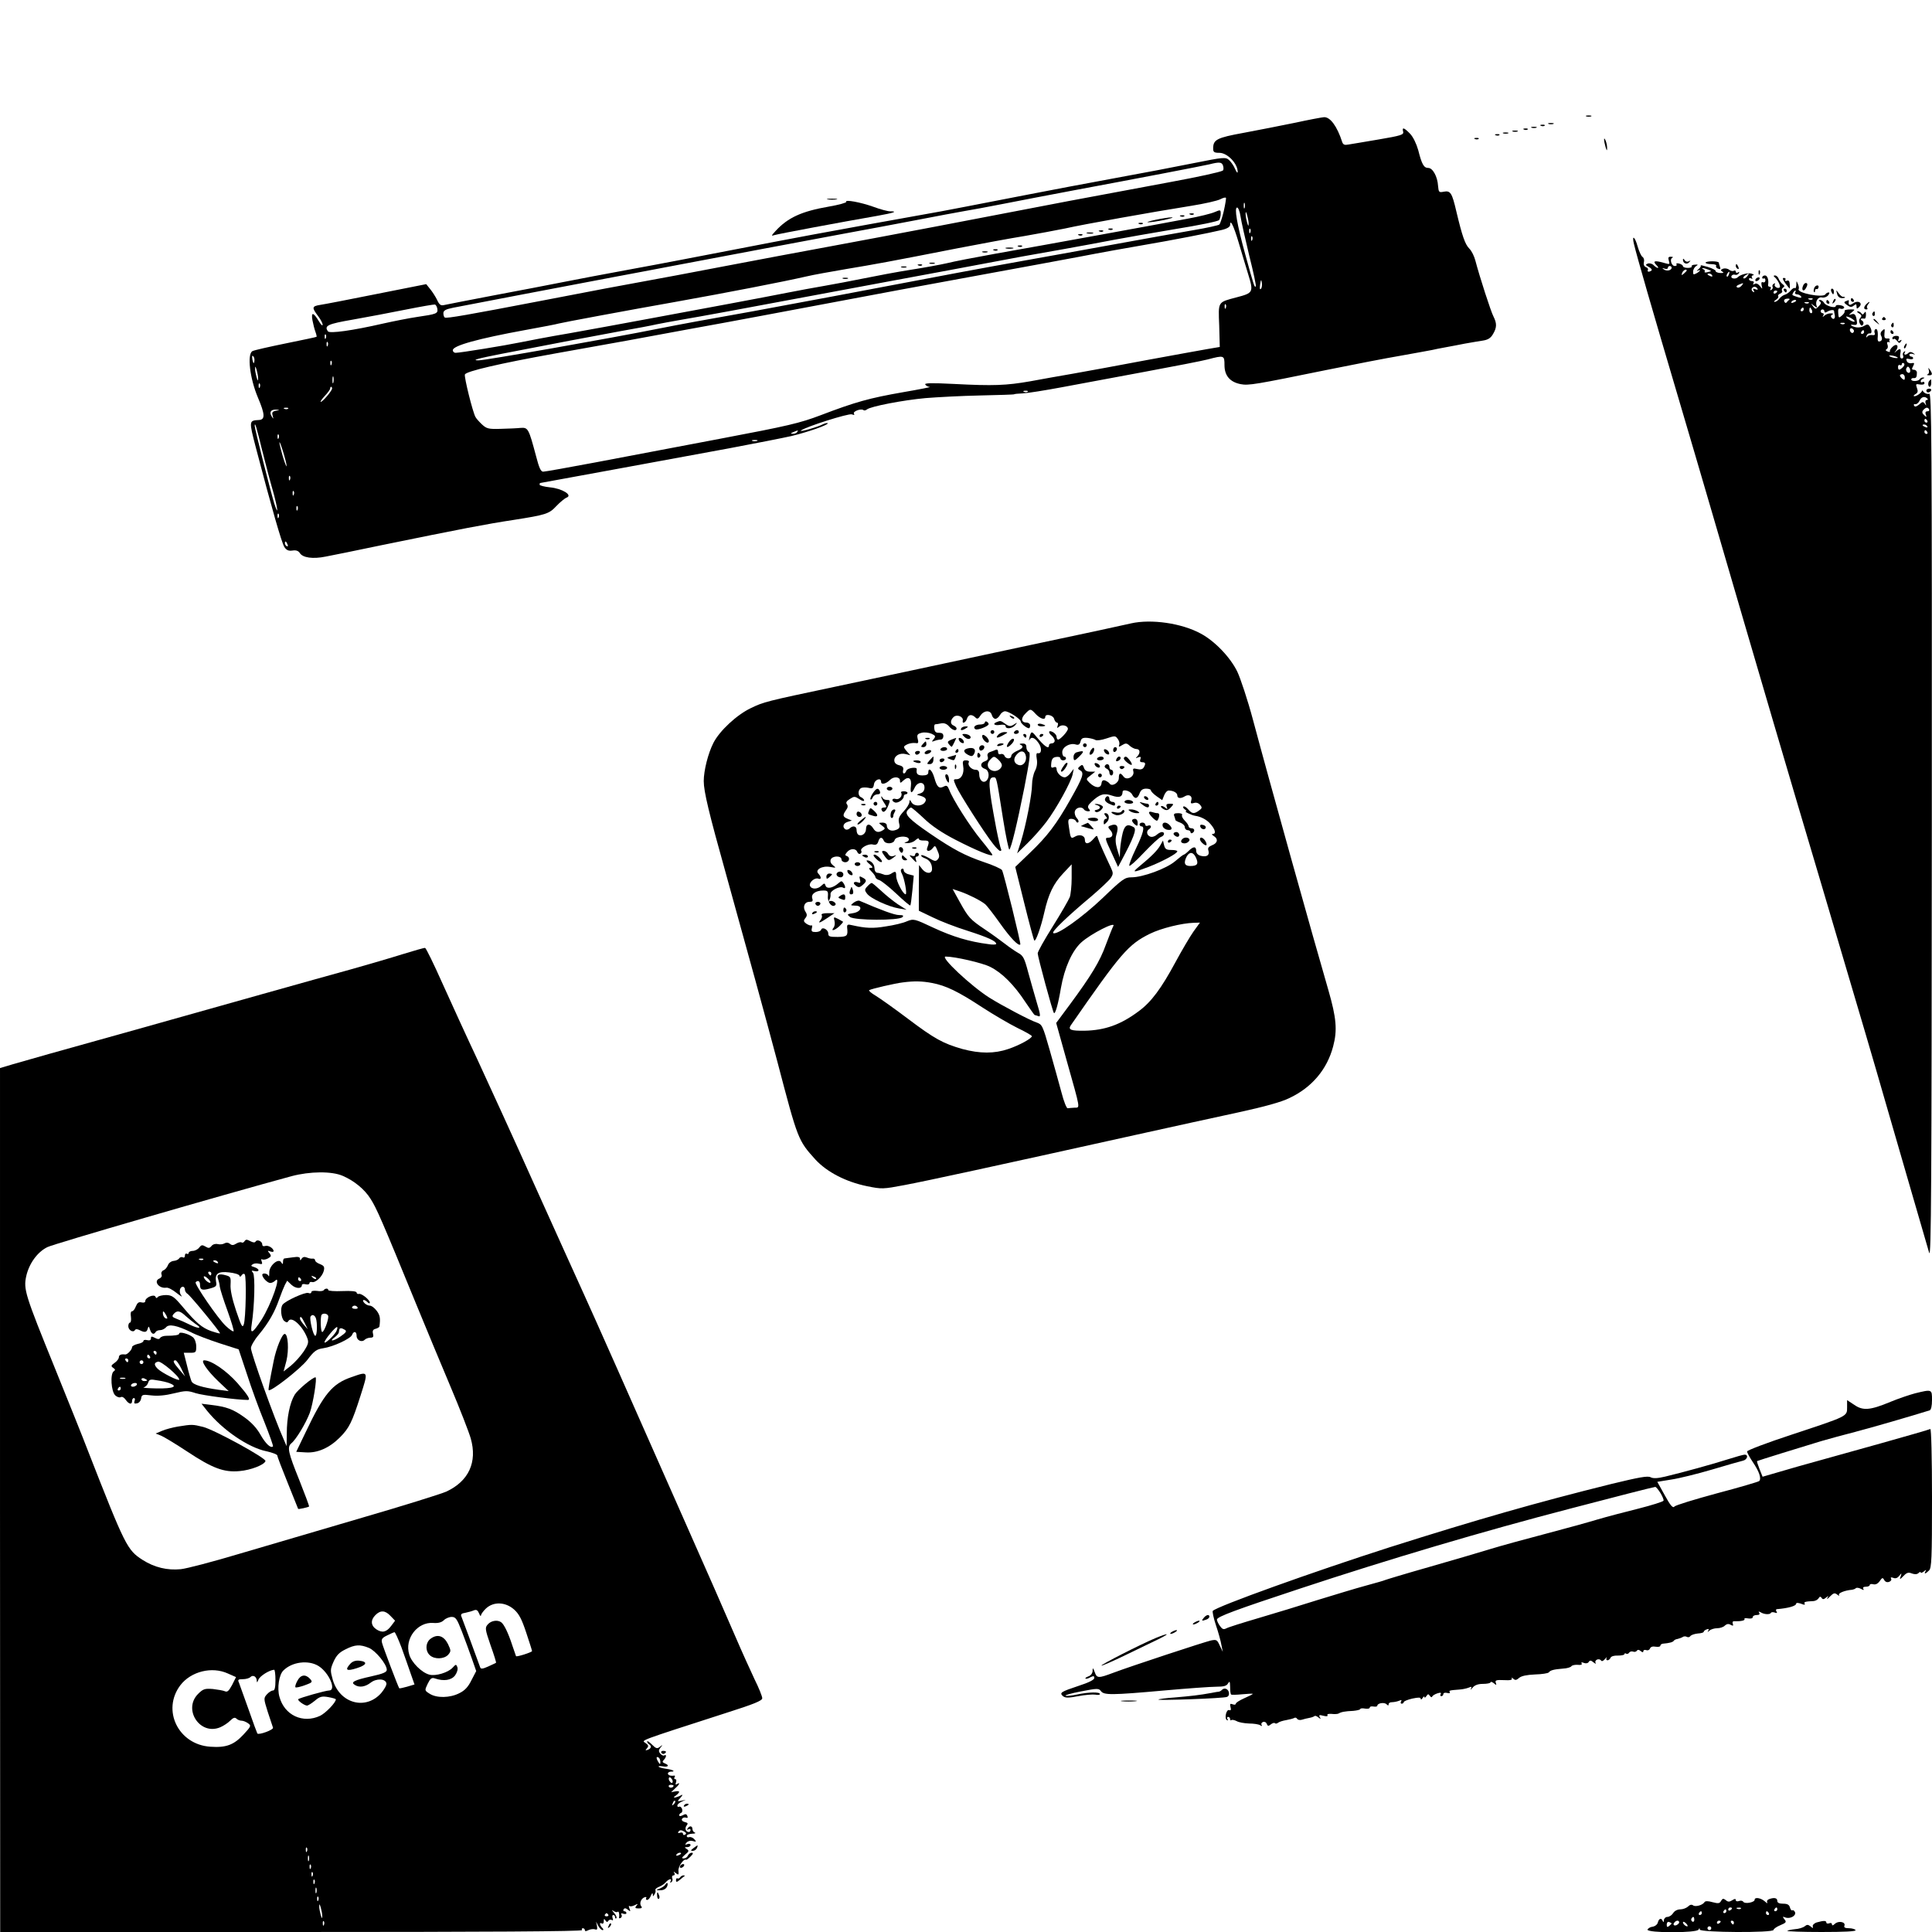 <?xml version="1.0" standalone="no"?>
<!DOCTYPE svg PUBLIC "-//W3C//DTD SVG 20010904//EN"
 "http://www.w3.org/TR/2001/REC-SVG-20010904/DTD/svg10.dtd">
<svg version="1.0" xmlns="http://www.w3.org/2000/svg"
 width="1024pt" height="1024pt" viewBox="0 0 1024 1024"
 preserveAspectRatio="xMidYMid meet">

<g transform="translate(0,1024) scale(0.1,-0.1)"
fill="#000000" stroke="none">
<path d="M8408 9623 c6 -2 18 -2 25 0 6 3 1 5 -13 5 -14 0 -19 -2 -12 -5z"/>
<path d="M6862 9589 c-73 -15 -195 -39 -270 -53 -143 -26 -162 -36 -162 -83 0
-19 5 -23 33 -23 43 0 98 -58 97 -102 -1 -7 -7 1 -14 17 -7 17 -22 38 -32 47
-18 16 -29 15 -189 -17 -94 -19 -282 -55 -420 -80 -137 -25 -342 -64 -455 -86
-113 -22 -261 -51 -330 -64 -69 -14 -190 -36 -270 -50 -80 -14 -192 -35 -250
-45 -58 -11 -190 -35 -295 -54 -104 -19 -305 -58 -445 -85 -140 -27 -367 -71
-505 -96 -137 -25 -304 -57 -370 -70 -66 -13 -230 -45 -365 -70 -135 -26 -255
-49 -267 -52 -17 -4 -25 2 -37 29 -9 18 -26 44 -37 57 l-20 25 -262 -52 c-144
-29 -279 -55 -300 -58 -44 -7 -45 -14 -12 -58 14 -18 25 -39 25 -47 0 -8 -9 0
-19 17 -30 50 -43 52 -35 7 4 -21 11 -49 16 -62 5 -13 7 -25 6 -26 -2 -2 -75
-17 -163 -35 -88 -18 -168 -36 -177 -41 -29 -16 -14 -144 29 -246 38 -89 39
-117 6 -119 -54 -3 -54 -3 -17 -146 84 -321 137 -505 151 -527 11 -17 22 -22
43 -19 19 3 31 -1 39 -13 15 -25 69 -33 137 -19 33 6 165 33 294 60 430 88
561 113 700 134 172 27 190 32 228 73 20 21 45 42 56 46 32 13 -25 48 -89 54
-30 3 -55 10 -55 14 0 5 1 9 3 9 3 0 708 130 1002 184 138 26 286 55 330 65
87 21 199 60 192 68 -3 2 -14 0 -24 -5 -27 -15 -129 -44 -118 -34 22 19 252
92 270 86 12 -5 16 -4 11 4 -7 12 40 29 51 18 3 -3 12 -1 18 4 19 16 190 49
310 60 61 5 191 12 290 14 99 2 180 5 180 6 0 2 20 4 45 5 25 1 119 16 210 33
91 17 289 54 440 82 151 28 300 57 331 65 87 23 89 22 89 -30 0 -56 29 -90 86
-101 42 -8 77 -2 459 76 138 28 313 62 390 75 77 14 151 27 165 30 14 3 45 10
70 14 25 5 72 13 105 20 33 6 76 13 95 16 26 4 41 13 53 34 21 35 21 57 3 93
-14 26 -74 212 -96 296 -6 24 -20 52 -32 64 -23 23 -38 67 -69 197 -23 99 -31
112 -67 105 -25 -5 -27 -3 -30 31 -3 49 -28 95 -52 95 -23 0 -34 18 -53 94
-10 35 -27 70 -43 87 -32 33 -44 37 -37 11 4 -16 -11 -21 -129 -41 -73 -12
-145 -25 -161 -27 -20 -4 -28 -1 -33 13 -27 84 -64 134 -97 132 -12 -1 -82
-14 -155 -30z m-379 -229 c3 -11 2 -22 -2 -24 -12 -8 -132 -34 -273 -60 -73
-14 -230 -43 -348 -65 -118 -22 -285 -53 -370 -70 -241 -47 -809 -155 -1085
-206 -137 -25 -392 -73 -565 -106 -173 -33 -362 -69 -420 -79 -143 -26 -229
-42 -555 -105 -380 -73 -499 -94 -507 -88 -5 2 -8 13 -8 23 0 14 12 21 52 29
55 11 652 125 843 161 61 11 227 43 370 70 312 59 554 105 850 160 121 22 301
56 400 75 99 19 209 40 245 46 36 6 130 23 210 39 80 16 244 47 365 70 349 65
687 130 725 139 55 14 67 12 73 -9z m3 -240 c-8 -34 -19 -66 -23 -70 -4 -4
-66 -18 -138 -30 -71 -12 -265 -47 -430 -77 -165 -30 -374 -68 -465 -84 -91
-16 -248 -45 -350 -64 -446 -85 -984 -186 -1085 -204 -249 -44 -405 -73 -495
-91 -264 -53 -927 -170 -963 -170 -40 0 -9 9 118 34 266 52 494 95 635 121 80
14 165 30 190 36 25 5 83 16 130 24 84 14 383 69 680 125 85 16 254 47 375 70
183 34 535 99 750 140 28 5 129 23 225 40 96 17 218 40 270 50 52 10 196 35
320 56 124 20 228 41 232 48 4 6 8 21 8 33 0 22 -1 22 -32 9 -18 -8 -82 -24
-143 -35 -130 -25 -749 -138 -1021 -186 -105 -19 -220 -41 -255 -50 -35 -8
-122 -24 -193 -35 -71 -11 -181 -32 -245 -45 -64 -13 -159 -31 -211 -40 -52
-9 -140 -25 -195 -36 -55 -11 -197 -38 -315 -60 -118 -22 -312 -58 -430 -80
-118 -22 -303 -56 -410 -75 -107 -18 -226 -41 -265 -49 -77 -16 -316 -55 -340
-55 -8 0 -15 6 -15 14 0 24 133 61 385 107 88 16 167 31 175 34 17 5 371 71
620 115 274 49 573 107 695 135 33 8 128 25 210 39 156 26 223 38 595 111 124
24 281 53 350 64 69 12 166 30 215 40 97 22 461 87 668 120 70 11 140 27 155
35 15 8 28 11 30 7 1 -4 -4 -36 -12 -71z m111 18 c-3 -7 -5 -2 -5 12 0 14 2
19 5 13 2 -7 2 -19 0 -25z m-22 -45 c4 -27 25 -119 46 -207 22 -87 38 -161 35
-164 -7 -6 -8 -4 -56 170 -44 160 -59 248 -43 248 6 0 14 -21 18 -47z m43 -38
c0 -16 -2 -15 -8 5 -4 14 -8 34 -8 45 0 16 2 15 8 -5 4 -14 8 -34 8 -45z m-53
-100 c15 -49 37 -126 51 -170 29 -94 26 -98 -62 -121 -101 -27 -97 -20 -92
-149 l3 -114 -65 -11 c-36 -6 -182 -33 -325 -59 -143 -27 -316 -59 -385 -71
-69 -12 -172 -30 -230 -41 -126 -22 -194 -25 -404 -14 -120 6 -157 5 -152 -3
4 -7 15 -12 24 -13 9 0 -55 -13 -143 -28 -177 -31 -250 -51 -436 -122 -111
-42 -171 -56 -530 -124 -222 -42 -521 -99 -664 -126 -143 -27 -267 -49 -276
-49 -13 0 -22 21 -38 83 -39 146 -42 152 -82 149 -18 -2 -66 -4 -106 -5 -64
-2 -74 1 -98 23 -15 14 -31 32 -35 40 -15 27 -61 213 -56 225 6 17 182 58 476
111 140 25 314 56 385 69 72 13 218 40 325 60 107 19 278 51 380 70 776 146
776 146 1235 230 138 25 342 63 455 84 113 22 264 49 335 61 159 27 359 66
420 81 30 7 45 17 45 27 0 34 19 -6 45 -93z m62 53 c-3 -8 -6 -5 -6 6 -1 11 2
17 5 13 3 -3 4 -12 1 -19z m10 -40 c-3 -8 -6 -5 -6 6 -1 11 2 17 5 13 3 -3 4
-12 1 -19z m46 -259 c-6 -6 -7 3 -4 23 4 28 6 29 9 9 2 -13 0 -27 -5 -32z
m-4365 -106 c4 -25 -5 -28 -108 -43 -41 -6 -122 -22 -180 -35 -161 -37 -284
-54 -292 -41 -21 30 -1 39 132 62 74 13 200 37 280 53 80 16 150 28 155 27 6
-2 11 -12 13 -23z m4179 5 c-3 -8 -6 -5 -6 6 -1 11 2 17 5 13 3 -3 4 -12 1
-19z m-4770 -160 c-3 -8 -6 -5 -6 6 -1 11 2 17 5 13 3 -3 4 -12 1 -19z m10
-40 c-3 -8 -6 -5 -6 6 -1 11 2 17 5 13 3 -3 4 -12 1 -19z m-389 -84 c-3 -14
-5 -12 -10 9 -3 19 -2 25 4 19 6 -6 8 -18 6 -28z m409 -16 c-3 -8 -6 -5 -6 6
-1 11 2 17 5 13 3 -3 4 -12 1 -19z m-389 -73 c0 -16 -2 -15 -8 5 -4 14 -8 34
-8 45 0 16 2 15 8 -5 4 -14 8 -34 8 -45z m399 -22 c-3 -10 -5 -4 -5 12 0 17 2
24 5 18 2 -7 2 -21 0 -30z m-390 -25 c-3 -8 -6 -5 -6 6 -1 11 2 17 5 13 3 -3
4 -12 1 -19z m383 -7 c0 -12 -50 -71 -60 -71 -4 0 5 14 21 31 16 17 29 35 29
40 0 5 2 9 5 9 3 0 5 -4 5 -9z m3687 -17 c-3 -3 -12 -4 -19 -1 -8 3 -5 6 6 6
11 1 17 -2 13 -5z m-3920 -90 c-3 -3 -12 -4 -19 -1 -8 3 -5 6 6 6 11 1 17 -2
13 -5z m-65 -11 c-18 -4 -22 -9 -17 -26 5 -19 5 -20 -5 -4 -14 22 -5 37 23 36
22 -2 22 -2 -1 -6z m-73 -208 c18 -71 43 -168 57 -215 25 -89 33 -146 8 -70
-18 58 -104 397 -104 412 0 26 9 -4 39 -127z m2836 95 c-3 -5 -14 -10 -23 -9
-14 0 -13 2 3 9 27 11 27 11 20 0z m-2748 -32 c-3 -8 -6 -5 -6 6 -1 11 2 17 5
13 3 -3 4 -12 1 -19z m2536 -15 c-7 -2 -19 -2 -25 0 -7 3 -2 5 12 5 14 0 19
-2 13 -5z m-2494 -133 c0 -8 -9 14 -20 50 -10 36 -19 70 -18 75 1 15 39 -108
38 -125z m18 -72 c-3 -8 -6 -5 -6 6 -1 11 2 17 5 13 3 -3 4 -12 1 -19z m20
-80 c-3 -8 -6 -5 -6 6 -1 11 2 17 5 13 3 -3 4 -12 1 -19z m20 -80 c-3 -8 -6
-5 -6 6 -1 11 2 17 5 13 3 -3 4 -12 1 -19z m-100 -40 c-3 -8 -6 -5 -6 6 -1 11
2 17 5 13 3 -3 4 -12 1 -19z m47 -144 c3 -8 2 -12 -4 -9 -6 3 -10 10 -10 16 0
14 7 11 14 -7z"/>
<path d="M6308 9103 c7 -3 16 -2 19 1 4 3 -2 6 -13 5 -11 0 -14 -3 -6 -6z"/>
<path d="M6258 9093 c7 -3 16 -2 19 1 4 3 -2 6 -13 5 -11 0 -14 -3 -6 -6z"/>
<path d="M6125 9075 c-33 -7 -51 -13 -40 -13 11 -1 49 5 85 12 36 8 54 14 40
14 -14 0 -52 -6 -85 -13z"/>
<path d="M6038 9053 c7 -3 16 -2 19 1 4 3 -2 6 -13 5 -11 0 -14 -3 -6 -6z"/>
<path d="M5878 9023 c7 -3 16 -2 19 1 4 3 -2 6 -13 5 -11 0 -14 -3 -6 -6z"/>
<path d="M5828 9013 c7 -3 16 -2 19 1 4 3 -2 6 -13 5 -11 0 -14 -3 -6 -6z"/>
<path d="M5763 9003 c9 -2 23 -2 30 0 6 3 -1 5 -18 5 -16 0 -22 -2 -12 -5z"/>
<path d="M5718 8993 c7 -3 16 -2 19 1 4 3 -2 6 -13 5 -11 0 -14 -3 -6 -6z"/>
<path d="M5398 8933 c7 -3 16 -2 19 1 4 3 -2 6 -13 5 -11 0 -14 -3 -6 -6z"/>
<path d="M5333 8923 c9 -2 25 -2 35 0 9 3 1 5 -18 5 -19 0 -27 -2 -17 -5z"/>
<path d="M5268 8913 c7 -3 16 -2 19 1 4 3 -2 6 -13 5 -11 0 -14 -3 -6 -6z"/>
<path d="M5208 8903 c6 -2 18 -2 25 0 6 3 1 5 -13 5 -14 0 -19 -2 -12 -5z"/>
<path d="M4928 8843 c6 -2 18 -2 25 0 6 3 1 5 -13 5 -14 0 -19 -2 -12 -5z"/>
<path d="M4868 8833 c7 -3 16 -2 19 1 4 3 -2 6 -13 5 -11 0 -14 -3 -6 -6z"/>
<path d="M4778 8823 c6 -2 18 -2 25 0 6 3 1 5 -13 5 -14 0 -19 -2 -12 -5z"/>
<path d="M4468 8763 c6 -2 18 -2 25 0 6 3 1 5 -13 5 -14 0 -19 -2 -12 -5z"/>
<path d="M8208 9583 c6 -2 18 -2 25 0 6 3 1 5 -13 5 -14 0 -19 -2 -12 -5z"/>
<path d="M8168 9573 c7 -3 16 -2 19 1 4 3 -2 6 -13 5 -11 0 -14 -3 -6 -6z"/>
<path d="M8118 9563 c6 -2 18 -2 25 0 6 3 1 5 -13 5 -14 0 -19 -2 -12 -5z"/>
<path d="M8078 9553 c7 -3 16 -2 19 1 4 3 -2 6 -13 5 -11 0 -14 -3 -6 -6z"/>
<path d="M8018 9543 c6 -2 18 -2 25 0 6 3 1 5 -13 5 -14 0 -19 -2 -12 -5z"/>
<path d="M7968 9533 c6 -2 18 -2 25 0 6 3 1 5 -13 5 -14 0 -19 -2 -12 -5z"/>
<path d="M7928 9523 c7 -3 16 -2 19 1 4 3 -2 6 -13 5 -11 0 -14 -3 -6 -6z"/>
<path d="M7818 9503 c7 -3 16 -2 19 1 4 3 -2 6 -13 5 -11 0 -14 -3 -6 -6z"/>
<path d="M8502 9500 c0 -8 4 -26 8 -40 6 -20 8 -21 8 -5 0 11 -3 29 -8 40 -5
12 -8 14 -8 5z"/>
<path d="M4388 9183 c12 -2 32 -2 45 0 12 2 2 4 -23 4 -25 0 -35 -2 -22 -4z"/>
<path d="M4485 9170 c3 -4 -39 -16 -92 -25 -144 -25 -217 -58 -283 -130 -23
-25 -23 -27 -5 -21 19 6 354 69 545 102 89 16 111 24 68 24 -14 0 -54 11 -89
24 -67 24 -153 40 -144 26z"/>
<path d="M8660 8948 c17 -71 91 -328 239 -828 50 -168 124 -422 166 -565 75
-256 111 -380 179 -613 19 -64 89 -304 156 -532 67 -228 182 -617 256 -865
236 -797 271 -916 334 -1135 34 -118 98 -339 142 -490 44 -151 86 -295 93
-320 11 -37 13 366 14 2257 1 2074 -1 2302 -14 2296 -9 -3 -21 1 -28 8 -7 8
-11 13 -10 10 4 -7 -26 -31 -39 -31 -8 0 -7 4 4 11 13 7 15 15 8 33 -7 21 -6
22 16 18 14 -2 24 0 24 7 0 7 -4 9 -10 6 -5 -3 -10 -2 -10 4 0 5 6 12 13 14 9
4 9 6 0 6 -6 1 -15 -3 -18 -9 -8 -12 -45 -13 -45 -1 0 5 6 8 13 7 13 -1 17 5
17 29 0 8 -7 15 -15 15 -12 0 -14 4 -5 19 8 17 7 19 -9 16 -11 -2 -22 3 -25
12 -5 12 -1 14 14 10 11 -3 20 -1 20 4 0 5 -4 9 -10 9 -5 0 -10 4 -10 10 0 5
8 7 18 4 14 -5 15 -4 2 5 -9 6 -18 7 -24 1 -14 -14 -29 -12 -20 2 4 7 3 8 -4
4 -6 -4 -9 -13 -5 -21 3 -8 0 -15 -7 -15 -8 0 -11 9 -8 25 6 28 -1 31 -22 13
-12 -11 -12 -10 -1 4 18 25 4 41 -18 20 -10 -9 -16 -20 -14 -24 2 -4 -3 -5
-12 -1 -11 4 -13 8 -5 13 6 3 8 14 4 23 -4 12 -2 16 7 14 8 -2 11 -2 6 0 -4 3
-5 8 -2 13 3 4 -3 7 -13 6 -13 -1 -16 6 -14 27 3 25 1 27 -11 15 -10 -8 -12
-19 -6 -29 8 -16 3 -29 -13 -29 -4 0 -7 8 -6 18 3 33 -2 53 -12 47 -5 -3 -7
-12 -4 -20 4 -9 -1 -13 -13 -11 -10 2 -22 -2 -26 -8 -6 -7 -7 -6 -4 4 2 8 10
14 16 13 13 -4 14 17 1 37 -8 12 -13 13 -29 3 -11 -7 -29 -10 -42 -8 -27 5
-41 18 -14 13 15 -2 19 2 17 17 -5 37 -11 45 -29 39 -16 -5 -16 -4 1 10 19 16
19 16 -2 16 -28 0 -38 -3 -35 -11 1 -4 -5 -14 -15 -22 -16 -14 -17 -13 -19 13
-2 21 2 28 11 24 8 -3 17 -1 20 4 3 5 -5 12 -19 14 -14 3 -25 1 -25 -4 0 -14
-53 0 -62 17 -5 8 -14 15 -21 15 -8 0 -9 -2 -1 -8 8 -5 6 -13 -6 -25 -16 -17
-18 -17 -31 0 -13 17 -13 17 5 3 17 -13 19 -13 14 0 -8 23 9 49 30 43 10 -2
24 3 31 11 8 10 9 16 3 16 -6 0 -13 -4 -17 -10 -13 -20 -153 7 -142 28 3 4 1
16 -4 27 -7 18 -8 18 -8 -4 -1 -13 -4 -22 -7 -18 -4 3 -14 -2 -23 -13 -9 -11
-23 -20 -31 -22 -8 -2 -21 -11 -28 -20 -7 -10 -19 -18 -25 -18 -7 0 -4 5 6 11
9 6 15 14 12 19 -3 4 2 11 11 14 8 3 13 10 9 15 -3 5 0 13 6 17 9 5 8 10 -3
18 -8 6 -17 19 -21 29 -3 9 -12 17 -19 17 -8 0 -9 -3 -3 -8 15 -11 35 -49 28
-55 -9 -10 -33 5 -26 16 3 6 1 7 -6 3 -6 -4 -9 -11 -6 -16 3 -5 0 -12 -6 -16
-8 -4 -9 -3 -5 4 4 7 2 12 -3 12 -6 0 -10 3 -10 8 5 27 -3 52 -16 52 -8 0 -15
-5 -15 -11 0 -5 4 -8 8 -5 5 3 9 -2 9 -10 0 -8 -6 -13 -13 -10 -8 3 -10 -3 -7
-17 5 -21 5 -21 -9 -3 -10 12 -20 16 -28 11 -9 -5 -11 -4 -6 3 4 7 1 12 -8 12
-9 0 -16 5 -16 11 0 5 5 7 12 3 7 -4 8 -3 4 4 -4 7 -1 12 6 13 7 0 4 4 -7 8
-18 7 -61 -4 -75 -19 -11 -11 -38 -7 -33 6 2 7 11 10 18 8 7 -3 16 0 21 7 4 8
3 10 -4 5 -7 -4 -12 -2 -12 4 0 6 -5 8 -10 5 -6 -4 -17 -1 -25 5 -8 7 -23 9
-32 6 -14 -6 -15 -9 -4 -16 10 -5 6 -8 -12 -7 -14 1 -25 6 -24 11 1 4 -18 14
-41 21 -24 7 -41 11 -38 8 3 -3 -2 -12 -12 -20 -9 -8 -11 -12 -4 -8 20 10 14
-3 -7 -14 -15 -8 -18 -7 -17 10 0 11 8 24 16 29 12 7 10 9 -7 7 -12 0 -19 -5
-17 -9 3 -4 -6 -8 -20 -8 -14 0 -26 4 -26 9 0 5 -9 11 -20 14 -11 3 -18 1 -14
-4 3 -5 -1 -9 -9 -9 -18 0 -29 37 -13 44 6 2 3 5 -7 5 -14 1 -17 -4 -12 -20 6
-19 4 -21 -16 -15 -61 18 -73 14 -47 -12 7 -7 9 -12 4 -12 -4 0 -14 7 -22 15
-8 8 -22 11 -30 8 -14 -5 -13 -8 5 -18 12 -6 18 -14 15 -18 -11 -10 -26 -9
-20 2 3 5 -1 12 -10 15 -10 4 -14 14 -11 26 3 11 0 23 -7 28 -7 4 -18 28 -26
55 -14 52 -32 66 -20 15z m200 -127 c0 -14 -26 -20 -41 -9 -11 8 -10 9 4 4 9
-3 17 -1 17 4 0 6 5 10 10 10 6 0 10 -4 10 -9z m194 -10 c19 -7 19 -8 -2 -13
-12 -4 -20 -2 -17 2 3 5 -1 11 -7 13 -7 3 -8 5 -3 6 6 0 19 -4 29 -8z m-114
-5 c0 -2 -7 -9 -15 -16 -13 -11 -14 -10 -9 4 5 14 24 23 24 12z m223 -21 c-3
-9 -8 -14 -10 -11 -3 3 -2 9 2 15 9 16 15 13 8 -4z m-88 -5 c3 -6 -1 -7 -9 -4
-18 7 -21 14 -7 14 6 0 13 -4 16 -10z m185 -5 c-7 -9 -15 -13 -19 -10 -3 3 1
10 9 15 21 14 24 12 10 -5z m-30 -50 c-7 -8 -17 -12 -23 -8 -6 4 -3 9 9 14 27
11 28 11 14 -6z m85 -15 c4 -6 -1 -7 -11 -3 -13 5 -15 3 -9 -7 5 -9 4 -11 -4
-6 -6 4 -9 12 -6 17 8 12 22 12 30 -1z m105 -14 c0 -3 -4 -8 -10 -11 -5 -3
-10 -1 -10 4 0 6 5 11 10 11 6 0 10 -2 10 -4z m95 -6 c-3 -5 1 -10 9 -10 8 0
18 -5 22 -11 4 -8 -1 -9 -17 -4 -13 4 -26 9 -28 11 -4 3 8 24 15 24 3 0 2 -4
-1 -10z m-31 -38 c-5 -4 -12 -11 -15 -15 -3 -5 -9 -2 -12 5 -3 9 3 14 15 15
11 1 16 -1 12 -5z m123 2 c-3 -3 -12 -4 -19 -1 -8 3 -5 6 6 6 11 1 17 -2 13
-5z m-87 -8 c0 -2 -7 -7 -16 -10 -8 -3 -12 -2 -9 4 6 10 25 14 25 6z m67 -12
c-3 -3 -12 -4 -19 -1 -8 3 -5 6 6 6 11 1 17 -2 13 -5z m-27 -34 c0 -5 -5 -10
-11 -10 -5 0 -7 5 -4 10 3 6 8 10 11 10 2 0 4 -4 4 -10z m44 -5 c3 -8 1 -15
-4 -15 -6 0 -10 7 -10 15 0 8 2 15 4 15 2 0 6 -7 10 -15z m66 -6 c0 -6 5 -7
13 -2 16 10 37 13 38 5 0 -4 2 -15 4 -24 3 -19 -10 -25 -19 -9 -4 5 0 12 6 14
7 3 4 6 -7 6 -12 1 -27 -5 -34 -11 -11 -10 -13 -10 -7 0 4 6 2 12 -3 12 -6 0
-11 5 -11 10 0 6 5 10 10 10 6 0 10 -5 10 -11z m160 -52 c0 -9 -36 9 -44 22
-4 5 5 4 19 -2 14 -7 25 -16 25 -20z m-53 -13 c-3 -3 -12 -4 -19 -1 -8 3 -5 6
6 6 11 1 17 -2 13 -5z m48 -33 c3 -5 1 -12 -4 -15 -5 -3 -11 1 -15 9 -6 16 9
21 19 6z m55 -11 c0 -5 -5 -10 -11 -10 -5 0 -7 5 -4 10 3 6 8 10 11 10 2 0 4
-4 4 -10z m178 -135 c3 -3 -4 -4 -16 -2 -12 2 -24 6 -28 10 -4 3 4 4 16 2 12
-2 25 -7 28 -10z m28 -51 c-19 -18 -26 -18 -26 2 0 8 5 12 10 9 6 -3 10 -1 10
5 0 6 5 8 10 5 6 -4 5 -12 -4 -21z m37 -27 c-3 -5 -10 -4 -15 1 -6 6 -7 16 -3
22 6 9 9 9 16 -1 4 -7 5 -17 2 -22z m-27 -28 c0 -13 -3 -15 -13 -7 -7 6 -13
14 -13 18 0 3 6 7 13 7 7 0 13 -8 13 -18z m120 -112 c4 -4 2 -7 -4 -7 -6 0 -9
-8 -6 -17 5 -15 4 -15 -4 -3 -9 12 -13 12 -30 -4 -14 -11 -22 -14 -27 -6 -3 6
-1 9 6 8 7 -2 18 7 23 18 9 21 28 26 42 11z m9 -57 c3 -5 -1 -10 -9 -10 -10 0
-13 -6 -9 -17 6 -15 5 -16 -9 -3 -11 10 -12 18 -4 27 14 15 23 16 31 3z m-10
-60 c3 -5 1 -10 -4 -10 -6 0 -11 5 -11 10 0 6 2 10 4 10 3 0 8 -4 11 -10z m0
-30 c3 -6 -1 -7 -9 -4 -18 7 -21 14 -7 14 6 0 13 -4 16 -10z m0 -30 c3 -5 1
-10 -4 -10 -6 0 -11 5 -11 10 0 6 2 10 4 10 3 0 8 -4 11 -10z"/>
<path d="M8920 8863 c0 -19 21 -27 33 -13 9 10 9 11 -2 5 -8 -4 -17 -2 -22 6
-6 9 -9 10 -9 2z"/>
<path d="M9040 8848 c0 -5 14 -8 31 -8 16 0 28 -4 25 -9 -3 -5 1 -12 10 -15
12 -5 15 -2 10 10 -3 8 -6 19 -6 22 0 4 -16 7 -35 7 -19 0 -35 -3 -35 -7z"/>
<path d="M9200 8831 c0 -6 4 -13 10 -16 6 -3 7 1 4 9 -7 18 -14 21 -14 7z"/>
<path d="M9321 8794 c0 -11 3 -14 6 -6 3 7 2 16 -1 19 -3 4 -6 -2 -5 -13z"/>
<path d="M9305 8760 c-3 -5 -2 -10 4 -10 5 0 13 5 16 10 3 6 2 10 -4 10 -5 0
-13 -4 -16 -10z"/>
<path d="M9463 8738 c11 -15 22 -28 23 -28 1 0 1 11 0 24 -1 16 -6 22 -15 18
-8 -3 -12 -1 -8 5 3 5 0 10 -8 10 -9 0 -7 -8 8 -29z"/>
<path d="M9556 8724 c-9 -22 3 -32 14 -14 12 19 12 30 1 30 -5 0 -12 -7 -15
-16z"/>
<path d="M9616 8714 c-4 -9 -4 -19 -1 -22 3 -3 5 0 5 6 0 7 3 11 8 10 4 -2 8
1 10 7 6 17 -15 16 -22 -1z"/>
<path d="M9455 8700 c3 -5 8 -10 11 -10 2 0 4 5 4 10 0 6 -5 10 -11 10 -5 0
-7 -4 -4 -10z"/>
<path d="M9706 8695 c4 -8 8 -15 10 -15 2 0 4 7 4 15 0 8 -4 15 -10 15 -5 0
-7 -7 -4 -15z"/>
<path d="M9737 8683 c3 -15 13 -23 26 -23 11 0 18 2 16 4 -2 2 -7 4 -11 3 -4
-1 -14 7 -22 18 -15 20 -15 20 -9 -2z"/>
<path d="M9716 8643 c-6 -14 -5 -15 5 -6 7 7 10 15 7 18 -3 3 -9 -2 -12 -12z"/>
<path d="M9810 8650 c0 -5 5 -10 11 -10 5 0 7 5 4 10 -3 6 -8 10 -11 10 -2 0
-4 -4 -4 -10z"/>
<path d="M9680 8640 c0 -5 5 -10 11 -10 5 0 7 5 4 10 -3 6 -8 10 -11 10 -2 0
-4 -4 -4 -10z"/>
<path d="M9782 8643 c-10 -4 -8 -9 8 -20 16 -12 24 -12 35 -3 12 10 15 9 15
-4 0 -14 3 -14 13 -4 23 21 -3 39 -30 21 -21 -14 -27 -11 -24 10 0 4 0 7 -1 6
-2 0 -9 -3 -16 -6z"/>
<path d="M9892 8628 c-15 -15 -15 -28 0 -28 6 0 8 3 5 7 -4 3 -2 12 4 20 14
16 7 17 -9 1z"/>
<path d="M9853 8579 c14 -8 16 -14 7 -24 -8 -9 -8 -20 -2 -31 7 -12 11 -13 17
-4 4 7 2 16 -6 21 -13 8 -6 13 14 10 4 0 7 9 7 22 0 16 -3 18 -9 8 -6 -9 -11
-10 -15 -2 -4 6 -13 11 -19 11 -7 0 -4 -5 6 -11z"/>
<path d="M9925 8581 c-3 -5 -2 -12 3 -15 5 -3 9 1 9 9 0 17 -3 19 -12 6z"/>
<path d="M9976 8552 c-3 -5 1 -9 9 -9 8 0 12 4 9 9 -3 4 -7 8 -9 8 -2 0 -6 -4
-9 -8z"/>
<path d="M9930 8546 c0 -2 8 -10 18 -17 15 -13 16 -12 3 4 -13 16 -21 21 -21
13z"/>
<path d="M10025 8521 c-3 -5 -2 -12 3 -15 5 -3 9 1 9 9 0 17 -3 19 -12 6z"/>
<path d="M10020 8480 c0 -5 5 -10 11 -10 5 0 7 5 4 10 -3 6 -8 10 -11 10 -2 0
-4 -4 -4 -10z"/>
<path d="M10030 8448 c0 -6 3 -8 7 -5 3 4 11 -1 18 -10 9 -13 14 -13 20 -3 6
9 4 11 -5 5 -10 -6 -12 -4 -7 8 5 12 1 17 -13 17 -11 0 -20 -5 -20 -12z"/>
<path d="M10095 8409 c-4 -6 -5 -12 -2 -15 2 -3 7 2 10 11 7 17 1 20 -8 4z"/>
<path d="M10223 8278 c3 -9 1 -19 -6 -22 -7 -2 -4 -5 6 -5 20 -1 21 7 6 29 -9
13 -10 13 -6 -2z"/>
<path d="M10227 8223 c-10 -9 -9 -33 1 -33 4 0 8 9 8 20 0 23 0 22 -9 13z"/>
<path d="M10210 8170 c0 -5 4 -10 9 -10 6 0 13 5 16 10 3 6 -1 10 -9 10 -9 0
-16 -4 -16 -10z"/>
<path d="M5995 6936 c-33 -8 -274 -60 -535 -115 -261 -56 -547 -117 -635 -136
-88 -19 -268 -57 -400 -85 -369 -78 -376 -80 -445 -113 -74 -35 -166 -120
-199 -185 -28 -55 -51 -146 -51 -202 0 -55 27 -168 120 -500 114 -410 207
-749 271 -990 108 -412 109 -414 201 -516 61 -66 161 -118 273 -141 79 -16 84
-16 200 6 112 21 463 97 1225 266 184 41 428 94 543 119 138 30 229 55 271 76
119 56 200 152 232 274 23 86 17 151 -25 297 -77 264 -315 1115 -400 1434 -28
105 -66 219 -83 255 -37 76 -119 162 -194 202 -101 55 -262 78 -369 54z m-505
-481 c24 -25 50 -33 50 -15 0 19 42 10 47 -10 3 -11 10 -20 15 -20 6 0 7 -7 4
-16 -5 -14 -4 -15 8 -5 15 13 46 5 46 -12 0 -13 -40 -57 -52 -57 -4 0 -8 7 -8
15 0 8 -9 19 -20 25 -23 12 -27 -2 -5 -20 8 -7 15 -19 15 -26 0 -8 -7 -14 -15
-14 -8 0 -15 -4 -15 -10 0 -24 -25 -6 -70 49 -22 27 -25 26 -34 -9 -3 -14 -3
-19 0 -12 9 19 27 14 47 -14 20 -26 19 -61 -2 -56 -8 2 -10 -7 -6 -30 4 -21 1
-44 -9 -63 -9 -17 -16 -50 -16 -73 0 -52 -32 -215 -59 -303 l-20 -62 55 54
c31 30 75 80 100 113 53 70 130 210 139 251 l6 30 -17 -22 c-9 -13 -23 -23
-31 -23 -19 0 -43 25 -43 44 0 10 -6 13 -16 9 -12 -5 -15 0 -12 23 2 21 9 30
26 32 12 2 22 -1 22 -7 0 -6 7 -11 15 -11 8 0 15 5 15 10 0 6 -4 10 -10 10 -5
0 -10 11 -10 23 0 28 41 51 72 41 14 -4 21 0 25 16 4 17 12 21 37 19 17 -2 36
-7 42 -11 6 -4 32 -1 58 8 45 15 48 15 60 -2 8 -10 11 -24 8 -32 -4 -12 -2
-12 16 -1 18 11 24 11 40 -4 10 -9 26 -17 35 -17 20 0 22 -21 5 -39 -11 -10
-10 -11 5 -5 13 5 16 2 11 -10 -4 -11 -1 -16 10 -16 18 0 20 -8 7 -29 -6 -9
-18 -11 -34 -7 -21 5 -24 3 -20 -13 7 -28 -36 -50 -52 -27 -17 23 -25 20 -25
-8 0 -26 -37 -47 -49 -29 -3 5 -14 12 -23 16 -12 4 -18 0 -20 -16 -4 -27 -33
-25 -63 4 -20 20 -20 20 5 39 l25 20 -27 0 c-18 0 -29 7 -33 21 -6 16 -9 18
-21 8 -13 -11 -13 -14 1 -22 23 -13 15 -36 -51 -153 -75 -133 -122 -195 -215
-284 l-78 -75 48 -193 c26 -105 50 -194 53 -197 7 -8 35 69 53 149 22 97 48
152 100 207 l45 48 0 -74 c0 -40 -5 -86 -10 -100 -6 -15 -46 -85 -90 -155 -44
-70 -80 -134 -80 -143 0 -17 79 -309 86 -316 7 -8 23 48 37 132 19 108 59 197
108 242 51 46 185 114 170 87 -6 -11 -23 -55 -40 -100 -31 -87 -78 -164 -191
-317 l-72 -97 55 -197 c75 -267 73 -251 42 -252 -14 -1 -30 -2 -36 -3 -6 -1
-21 37 -33 84 -13 47 -40 147 -62 223 -38 133 -40 137 -71 148 -34 11 -182 89
-249 131 -99 63 -264 218 -232 218 49 0 197 -34 237 -55 62 -31 126 -95 185
-185 26 -38 48 -70 50 -70 3 0 11 -3 20 -6 12 -5 11 8 -9 73 -13 43 -33 116
-46 162 -19 72 -26 86 -52 100 -16 9 -48 31 -71 49 -22 17 -70 52 -106 76 -79
53 -88 64 -134 147 l-37 67 42 -14 c45 -16 105 -46 130 -66 9 -7 44 -52 78
-100 56 -79 99 -124 109 -114 4 5 -87 375 -97 394 -4 7 -48 27 -97 43 -99 34
-159 65 -285 151 -111 76 -136 102 -119 123 7 8 15 15 19 15 3 0 34 -26 67
-57 40 -39 96 -77 170 -115 109 -56 194 -91 194 -79 0 3 -27 39 -60 79 -60 73
-150 215 -169 266 -9 22 -14 25 -29 17 -25 -13 -36 -3 -50 47 -12 41 -32 58
-32 27 0 -10 -10 -15 -30 -15 -27 0 -35 8 -31 33 2 14 -50 7 -55 -8 -9 -22
-23 -18 -17 4 3 13 -2 20 -21 25 -17 4 -26 13 -26 26 0 25 30 41 61 33 l24 -6
-20 22 c-16 19 -17 24 -5 31 16 10 36 14 58 11 9 -2 11 6 6 23 -5 21 -2 26 21
32 14 4 38 1 52 -5 22 -10 23 -14 12 -28 -12 -15 -12 -16 4 -10 10 4 25 7 33
7 8 0 14 8 14 18 0 13 -7 18 -22 18 -17 -1 -24 5 -26 22 -2 12 0 22 5 23 4 0
19 2 32 5 15 3 30 -3 41 -16 18 -21 40 -27 40 -11 0 5 -7 11 -15 15 -20 7 -19
30 1 47 17 14 51 0 47 -20 -5 -20 15 -12 22 9 7 23 25 26 44 8 10 -11 16 -9
28 10 19 28 53 29 60 2 3 -11 11 -20 19 -20 7 0 18 9 24 20 6 11 18 20 27 20
20 0 83 -41 83 -54 0 -10 30 -35 43 -36 4 0 7 7 7 15 0 8 -9 15 -19 15 -28 0
-32 22 -7 47 27 28 28 28 56 -2z m-720 -352 c0 -15 2 -15 19 1 27 24 44 11 39
-30 -5 -40 4 -44 20 -9 15 33 52 34 52 1 0 -16 -7 -26 -22 -31 -22 -7 -22 -7
-3 -12 31 -8 40 -20 25 -38 -17 -20 -57 -19 -69 3 -9 15 -10 15 -11 1 0 -9
-14 -32 -30 -49 -25 -27 -30 -39 -25 -62 6 -23 3 -30 -17 -37 -25 -10 -48 2
-48 25 0 8 -10 14 -22 14 -23 -1 -23 -1 -3 -16 17 -13 18 -16 5 -24 -23 -15
-39 -12 -52 10 -17 27 -38 25 -38 -4 0 -24 -23 -41 -41 -30 -5 3 -9 14 -9 25
0 21 -20 25 -37 8 -6 -6 -16 -8 -22 -5 -18 12 -12 33 12 40 l22 7 -22 9 c-27
11 -28 19 -9 46 10 13 11 23 5 31 -7 8 -3 17 15 28 23 15 26 15 50 0 14 -10
26 -13 26 -7 0 5 -7 12 -15 16 -20 7 -19 42 1 50 8 3 26 3 39 0 19 -5 24 -1
27 18 3 26 38 39 38 14 0 -17 26 -11 48 11 19 19 52 16 52 -4z m1330 -52 c0
-5 13 -19 30 -31 l30 -21 10 25 c5 14 16 26 24 26 25 0 46 -12 46 -26 0 -16
18 -18 39 -5 22 14 43 2 35 -21 -5 -16 -2 -19 14 -14 12 4 24 0 33 -10 11 -14
11 -18 -6 -30 -26 -19 -37 -18 -58 7 -10 11 -21 18 -25 14 -3 -3 0 -10 8 -15
8 -6 11 -10 5 -10 -11 -1 33 -22 50 -24 30 -4 63 -21 82 -45 25 -29 29 -51 11
-51 -7 0 -5 -5 5 -11 25 -15 21 -38 -9 -49 -19 -8 -24 -15 -19 -29 7 -24 -9
-35 -41 -27 -15 4 -24 14 -24 26 0 25 -15 25 -40 0 -11 -11 -23 -20 -26 -20
-3 0 -24 -16 -46 -35 -46 -39 -171 -85 -231 -85 -35 0 -48 -9 -152 -109 -108
-103 -247 -202 -263 -186 -8 8 79 91 201 193 48 41 95 85 104 98 14 22 14 27
0 57 -35 74 -61 133 -67 152 -6 20 -6 19 -25 -2 -24 -28 -45 -30 -45 -4 0 23
-28 31 -52 17 -22 -13 -24 -10 -32 47 -7 42 -5 47 13 47 10 0 21 -6 24 -12 2
-7 8 -10 12 -6 4 4 0 14 -8 22 -8 9 -13 25 -10 36 6 21 37 27 48 10 3 -5 13
-10 22 -10 12 0 13 3 4 13 -8 11 -5 19 14 37 44 41 66 48 109 33 39 -13 55 -7
56 20 0 16 40 6 50 -13 14 -27 29 -25 40 5 7 18 17 25 35 25 14 0 25 -4 25 -9z
m-1283 -258 c2 -6 -4 -13 -14 -16 -13 -3 -12 -5 6 -6 14 0 33 6 43 16 10 9 18
12 18 7 0 -6 12 -10 28 -9 27 0 29 -5 17 -37 -9 -23 13 -24 30 -2 10 14 13 13
24 -15 11 -24 11 -34 2 -45 -11 -13 -17 -12 -47 6 -19 11 -38 18 -41 15 -3 -4
5 -11 19 -16 25 -9 38 -29 38 -57 0 -26 -29 -27 -50 -3 l-19 24 -1 -121 0
-121 73 -35 c40 -20 123 -52 184 -71 109 -35 153 -55 153 -70 0 -4 -19 -5 -42
-1 -102 13 -190 40 -289 86 -104 49 -106 49 -142 35 -19 -9 -69 -21 -111 -27
-70 -12 -107 -10 -179 6 -24 6 -28 4 -27 -12 5 -45 1 -49 -50 -50 -42 0 -50 2
-50 18 0 21 -32 38 -38 20 -2 -7 -15 -12 -29 -12 -20 0 -24 4 -20 20 3 11 2
18 -2 15 -5 -2 -16 2 -27 9 -15 11 -16 16 -6 29 10 12 11 20 1 35 -16 25 -5
52 21 52 17 0 20 4 15 19 -7 23 19 41 59 41 23 0 26 -4 24 -31 -3 -32 23 -62
39 -46 10 10 -18 28 -31 20 -5 -4 -6 -1 0 8 5 8 7 21 6 30 -3 18 50 45 67 34
13 -8 14 5 1 25 -8 12 -11 12 -27 -2 -29 -25 -60 -31 -67 -13 -5 15 -7 15 -22
1 -20 -20 -53 -21 -61 -1 -6 18 25 45 44 38 17 -7 17 9 1 26 -21 20 19 44 62
36 32 -6 33 -5 16 8 -12 9 -17 20 -13 31 8 21 57 22 57 1 0 -8 9 -15 20 -15
22 0 28 26 8 33 -10 3 -10 7 1 20 17 21 47 22 55 1 3 -8 10 -12 16 -9 6 4 8
10 5 15 -9 14 37 40 61 34 16 -4 24 0 29 15 7 25 20 27 29 6 8 -21 53 -19 58
3 6 20 69 25 75 5z m1522 -99 c15 -33 7 -44 -30 -44 -31 0 -37 16 -19 51 15
26 35 24 49 -7z m-13 -391 c-19 -27 -62 -100 -96 -163 -75 -139 -128 -211
-195 -260 -95 -71 -179 -101 -287 -103 -71 -1 -88 5 -73 28 267 385 305 429
420 486 59 29 168 56 232 58 l33 1 -34 -47z m-1386 -273 c74 -14 138 -45 266
-129 60 -39 144 -88 186 -109 42 -20 77 -40 77 -44 1 -11 -65 -48 -125 -68
-73 -25 -150 -25 -243 0 -102 29 -148 54 -291 162 -69 52 -145 106 -168 120
-24 14 -40 28 -35 30 11 7 141 37 178 41 60 8 103 7 155 -3z"/>
<path d="M5357 6439 c7 -7 15 -10 18 -7 3 3 -2 9 -12 12 -14 6 -15 5 -6 -5z"/>
<path d="M5220 6411 c0 -6 -11 -11 -24 -11 -27 0 -42 -15 -26 -25 11 -7 70 16
70 27 0 4 -4 10 -10 13 -5 3 -10 1 -10 -4z"/>
<path d="M5283 6413 c-24 -9 -13 -20 17 -15 18 3 30 0 30 -7 0 -17 36 -13 51
6 13 15 12 15 -7 3 -18 -11 -25 -11 -45 3 -25 18 -27 18 -46 10z"/>
<path d="M5500 6399 c0 -5 9 -9 20 -9 11 0 20 2 20 4 0 2 -9 6 -20 9 -11 3
-20 1 -20 -4z"/>
<path d="M5095 6380 c-8 -13 5 -13 25 0 13 8 13 10 -2 10 -9 0 -20 -4 -23 -10z"/>
<path d="M5250 6360 c0 -5 5 -10 10 -10 6 0 10 5 10 10 0 6 -4 10 -10 10 -5 0
-10 -4 -10 -10z"/>
<path d="M5375 6360 c-3 -5 1 -10 9 -10 9 0 16 5 16 10 0 6 -4 10 -9 10 -6 0
-13 -4 -16 -10z"/>
<path d="M5290 6345 c-16 -19 -3 -19 30 0 24 13 24 14 4 15 -12 0 -27 -7 -34
-15z"/>
<path d="M5112 6334 c9 -9 21 -13 28 -9 14 9 -5 25 -30 25 -12 0 -12 -3 2 -16z"/>
<path d="M5207 6343 c-8 -13 22 -48 32 -37 5 5 1 16 -9 27 -10 10 -20 15 -23
10z"/>
<path d="M5425 6340 c3 -5 8 -10 11 -10 2 0 4 5 4 10 0 6 -5 10 -11 10 -5 0
-7 -4 -4 -10z"/>
<path d="M5510 6339 c0 -5 5 -7 10 -4 6 3 10 8 10 11 0 2 -4 4 -10 4 -5 0 -10
-5 -10 -11z"/>
<path d="M4908 6323 c7 -3 16 -2 19 1 4 3 -2 6 -13 5 -11 0 -14 -3 -6 -6z"/>
<path d="M5041 6319 c-19 -8 -21 -12 -11 -24 7 -9 14 -14 15 -13 6 7 25 48 23
47 -2 0 -14 -5 -27 -10z"/>
<path d="M5082 6319 c2 -7 10 -15 17 -17 8 -3 12 1 9 9 -2 7 -10 15 -17 17 -8
3 -12 -1 -9 -9z"/>
<path d="M5346 6305 c-19 -29 -7 -33 18 -6 10 11 13 22 8 25 -6 3 -17 -5 -26
-19z"/>
<path d="M4890 6295 c-10 -12 -10 -15 4 -15 9 0 16 7 16 15 0 8 -2 15 -4 15
-2 0 -9 -7 -16 -15z"/>
<path d="M5286 6291 c-4 -5 3 -7 14 -4 23 6 26 13 6 13 -8 0 -17 -4 -20 -9z"/>
<path d="M5408 6293 c20 -8 14 -20 -18 -33 -16 -7 -30 -19 -30 -26 0 -18 -29
-18 -36 0 -3 8 -12 12 -20 9 -9 -3 -14 1 -14 12 0 10 -5 14 -12 11 -7 -3 -21
-9 -31 -12 -11 -4 -16 -13 -12 -24 4 -13 -1 -20 -15 -25 -26 -8 -26 -32 0 -40
23 -7 27 -47 7 -64 -18 -14 -37 5 -37 36 0 16 -6 23 -19 23 -22 0 -45 25 -36
40 3 6 -3 10 -15 10 -17 0 -19 -5 -15 -30 7 -38 -9 -70 -35 -70 -18 0 -18 -1
-2 -38 19 -42 149 -246 195 -304 16 -21 33 -38 38 -38 6 0 8 4 5 9 -3 5 -15
55 -26 112 -43 229 -45 269 -14 269 16 0 15 5 50 -218 15 -95 31 -169 34 -165
11 13 40 132 79 327 28 144 34 187 24 190 -7 3 -13 15 -13 26 0 14 -6 20 -22
19 -13 0 -17 -3 -10 -6z m30 -64 c3 -29 -18 -52 -41 -43 -24 9 -28 32 -9 54
22 27 46 21 50 -11z m-146 -16 c10 -9 18 -22 18 -28 0 -20 -27 -37 -49 -30
-27 8 -34 35 -15 56 21 23 23 23 46 2z"/>
<path d="M5740 6290 c0 -5 5 -10 10 -10 6 0 10 5 10 10 0 6 -4 10 -10 10 -5 0
-10 -4 -10 -10z"/>
<path d="M5190 6274 c0 -9 5 -14 12 -12 18 6 21 28 4 28 -9 0 -16 -7 -16 -16z"/>
<path d="M4985 6270 c-3 -5 3 -10 14 -10 12 0 21 5 21 10 0 6 -6 10 -14 10 -8
0 -18 -4 -21 -10z"/>
<path d="M5128 6273 c-24 -6 -23 -20 3 -34 17 -9 23 -8 30 2 16 26 1 41 -33
32z"/>
<path d="M5780 6261 c-7 -15 -7 -21 0 -21 12 0 25 28 17 36 -3 3 -10 -4 -17
-15z"/>
<path d="M5900 6264 c0 -8 5 -12 10 -9 6 3 10 10 10 16 0 5 -4 9 -10 9 -5 0
-10 -7 -10 -16z"/>
<path d="M4910 6260 c-20 -12 -5 -24 16 -12 9 5 12 12 7 15 -5 3 -15 2 -23 -3z"/>
<path d="M5065 6260 c-3 -5 -1 -10 4 -10 6 0 11 5 11 10 0 6 -2 10 -4 10 -3 0
-8 -4 -11 -10z"/>
<path d="M5852 6259 c2 -7 10 -15 17 -17 8 -3 12 1 9 9 -2 7 -10 15 -17 17 -8
3 -12 -1 -9 -9z"/>
<path d="M4850 6250 c0 -5 4 -10 9 -10 6 0 13 5 16 10 3 6 -1 10 -9 10 -9 0
-16 -4 -16 -10z"/>
<path d="M5708 6253 c-10 -2 -18 -13 -18 -24 0 -24 5 -24 30 1 29 29 27 34
-12 23z"/>
<path d="M5180 6234 c0 -8 5 -12 10 -9 6 4 8 11 5 16 -9 14 -15 11 -15 -7z"/>
<path d="M5040 6231 c-22 -6 -23 -8 -7 -14 24 -9 24 -9 31 8 3 8 4 15 3 14 -1
-1 -13 -4 -27 -8z"/>
<path d="M4927 6210 c-16 -19 -16 -20 1 -20 11 0 18 8 19 20 1 11 1 20 0 20
-2 0 -10 -9 -20 -20z"/>
<path d="M5815 6220 c-3 -5 3 -10 14 -10 12 0 21 5 21 10 0 6 -6 10 -14 10 -8
0 -18 -4 -21 -10z"/>
<path d="M5917 6216 c-4 -10 -1 -13 9 -9 15 6 19 23 5 23 -5 0 -11 -7 -14 -14z"/>
<path d="M5957 6223 c-3 -5 6 -16 19 -26 26 -20 31 -12 10 16 -14 18 -22 21
-29 10z"/>
<path d="M4980 6210 c0 -5 4 -10 9 -10 6 0 13 5 16 10 3 6 -1 10 -9 10 -9 0
-16 -4 -16 -10z"/>
<path d="M4840 6206 c0 -2 9 -6 20 -9 11 -3 20 -1 20 4 0 5 -9 9 -20 9 -11 0
-20 -2 -20 -4z"/>
<path d="M5643 6188 c-18 -24 -24 -38 -16 -38 10 0 36 40 30 46 -2 3 -9 -1
-14 -8z"/>
<path d="M5802 6188 c5 -15 28 -23 28 -10 0 5 -7 13 -16 16 -10 4 -14 1 -12
-6z"/>
<path d="M5061 6174 c0 -11 3 -14 6 -6 3 7 2 16 -1 19 -3 4 -6 -2 -5 -13z"/>
<path d="M5856 6181 c-3 -5 1 -11 9 -15 8 -3 15 -12 15 -21 0 -8 5 -15 10 -15
6 0 10 7 10 15 0 8 -4 15 -10 15 -5 0 -10 7 -10 15 0 16 -16 20 -24 6z"/>
<path d="M4980 6170 c0 -5 9 -10 20 -10 11 0 20 5 20 10 0 6 -9 10 -20 10 -11
0 -20 -4 -20 -10z"/>
<path d="M5935 6170 c4 -6 11 -8 16 -5 14 9 11 15 -7 15 -8 0 -12 -5 -9 -10z"/>
<path d="M5010 6128 c0 -7 5 -20 10 -28 8 -12 10 -11 10 7 0 12 -4 25 -10 28
-5 3 -10 0 -10 -7z"/>
<path d="M5820 6130 c0 -5 5 -10 10 -10 6 0 10 5 10 10 0 6 -4 10 -10 10 -5 0
-10 -4 -10 -10z"/>
<path d="M4700 6060 c0 -5 7 -10 15 -10 8 0 15 5 15 10 0 6 -7 10 -15 10 -8 0
-15 -4 -15 -10z"/>
<path d="M4625 6034 c-9 -14 -14 -28 -11 -31 3 -3 8 2 12 11 3 9 15 16 25 16
12 0 16 5 13 15 -9 22 -19 19 -39 -11z"/>
<path d="M4776 6039 c10 -16 -9 -39 -27 -34 -21 7 -27 -10 -6 -18 15 -6 47 15
47 32 0 6 5 11 10 11 6 0 10 4 10 8 0 4 -9 8 -19 8 -11 0 -18 -3 -15 -7z"/>
<path d="M4671 6017 c-1 -4 6 -19 15 -32 15 -23 15 -25 -1 -25 -9 0 -15 -5
-13 -11 7 -21 22 -13 35 19 12 29 12 32 -6 32 -11 0 -22 6 -24 13 -3 6 -6 8
-6 4z"/>
<path d="M4630 5980 c0 -5 5 -10 10 -10 6 0 10 5 10 10 0 6 -4 10 -10 10 -5 0
-10 -4 -10 -10z"/>
<path d="M4568 5973 c7 -3 16 -2 19 1 4 3 -2 6 -13 5 -11 0 -14 -3 -6 -6z"/>
<path d="M4606 5944 c-8 -20 -8 -19 22 -28 27 -9 29 5 3 28 -17 16 -19 16 -25
0z"/>
<path d="M4727 5943 c-4 -3 -7 -15 -7 -26 0 -18 15 -16 15 1 0 4 4 13 8 20 8
12 -5 17 -16 5z"/>
<path d="M4540 5926 c0 -9 7 -16 16 -16 17 0 14 22 -4 28 -7 2 -12 -3 -12 -12z"/>
<path d="M4560 5890 c-13 -11 -19 -20 -13 -20 5 0 18 9 28 20 10 11 16 20 13
20 -3 0 -15 -9 -28 -20z"/>
<path d="M5857 6006 c-3 -8 5 -18 19 -25 31 -14 34 -14 34 -1 0 6 -7 10 -15
10 -8 0 -15 7 -15 15 0 19 -16 20 -23 1z"/>
<path d="M6065 6010 c3 -5 11 -10 16 -10 6 0 7 5 4 10 -3 6 -11 10 -16 10 -6
0 -7 -4 -4 -10z"/>
<path d="M5960 5990 c0 -5 12 -10 26 -10 14 0 23 4 19 10 -3 6 -15 10 -26 10
-10 0 -19 -4 -19 -10z"/>
<path d="M6054 5976 c23 -18 36 -20 36 -6 0 6 -4 10 -9 10 -5 0 -18 3 -28 6
-16 5 -16 4 1 -10z"/>
<path d="M6125 5980 c-3 -5 -1 -10 4 -10 6 0 11 5 11 10 0 6 -2 10 -4 10 -3 0
-8 -4 -11 -10z"/>
<path d="M5813 5973 c9 -2 17 -8 17 -13 0 -5 -8 -10 -17 -12 -12 -2 -14 -6 -6
-11 6 -4 19 0 28 9 13 14 14 19 3 25 -7 5 -20 8 -28 8 -11 -1 -10 -3 3 -6z"/>
<path d="M6184 5964 c5 -14 4 -15 -9 -4 -9 7 -18 10 -21 7 -3 -3 3 -10 14 -16
15 -8 23 -6 37 9 18 19 17 20 -5 20 -16 0 -21 -4 -16 -16z"/>
<path d="M5920 5959 c0 -5 5 -7 10 -4 6 3 10 8 10 11 0 2 -4 4 -10 4 -5 0 -10
-5 -10 -11z"/>
<path d="M5945 5940 c-4 -7 -18 -9 -31 -6 -30 8 -31 -2 -2 -13 21 -8 58 12 45
25 -3 3 -8 0 -12 -6z"/>
<path d="M5990 5940 c8 -5 24 -10 35 -10 17 0 17 2 5 10 -8 5 -24 10 -35 10
-17 0 -17 -2 -5 -10z"/>
<path d="M6090 5933 c0 -10 32 -43 42 -43 3 0 8 9 11 20 3 13 0 20 -8 20 -7 0
-20 3 -29 6 -9 3 -16 2 -16 -3z"/>
<path d="M5860 5915 c9 -10 9 -15 1 -15 -6 0 -11 -8 -11 -17 0 -16 1 -16 16
-1 18 17 13 48 -7 48 -8 0 -8 -4 1 -15z"/>
<path d="M6224 5914 c3 -9 6 -18 6 -20 0 -3 11 -9 25 -14 14 -5 25 -16 25 -25
0 -8 7 -15 15 -15 8 0 15 -5 15 -11 0 -5 5 -7 10 -4 15 9 12 25 -5 25 -8 0
-15 5 -15 10 0 6 -9 19 -20 30 -12 12 -18 25 -15 30 4 6 -6 10 -20 10 -21 0
-26 -4 -21 -16z"/>
<path d="M5766 5899 c8 -13 54 -16 54 -4 0 7 -12 12 -29 11 -16 -1 -27 -4 -25
-7z"/>
<path d="M6000 5891 c0 -5 7 -14 15 -21 13 -10 15 -9 15 9 0 12 -6 21 -15 21
-8 0 -15 -4 -15 -9z"/>
<path d="M5745 5870 c-11 -5 -18 -9 -15 -9 3 -1 20 -5 39 -11 33 -9 33 -9 16
10 -10 11 -19 20 -19 19 -1 0 -10 -4 -21 -9z"/>
<path d="M6040 5870 c0 -5 5 -10 10 -10 19 0 10 -36 -30 -119 -22 -46 -38 -86
-34 -90 3 -3 38 28 77 70 40 42 80 79 90 83 19 6 23 26 5 26 -6 0 -19 -7 -28
-15 -10 -9 -25 -13 -34 -9 -18 7 -22 29 -6 39 16 10 12 25 -5 19 -8 -4 -15 -1
-15 5 0 6 -7 11 -15 11 -8 0 -15 -4 -15 -10z"/>
<path d="M6162 5863 c2 -10 13 -19 26 -21 24 -4 29 7 10 26 -18 18 -40 15 -36
-5z"/>
<path d="M5882 5863 c-10 -4 -10 -9 3 -23 18 -20 13 -40 -11 -40 -19 0 -18 -4
20 -85 l32 -70 16 30 c65 121 84 170 68 180 -33 20 -48 13 -59 -28 -6 -23 -12
-62 -14 -87 l-2 -45 -14 45 c-9 31 -10 54 -4 75 15 48 3 64 -35 48z"/>
<path d="M6362 5858 c5 -15 28 -18 29 -3 0 6 -7 12 -17 13 -10 3 -15 -1 -12
-10z"/>
<path d="M6220 5821 c0 -5 7 -11 15 -15 9 -3 15 0 15 9 0 8 -7 15 -15 15 -8 0
-15 -4 -15 -9z"/>
<path d="M6267 5793 c-13 -12 -7 -23 12 -23 10 0 21 7 25 15 5 15 -24 22 -37
8z"/>
<path d="M6360 5792 c0 -11 22 -32 32 -32 5 0 4 9 -2 20 -11 20 -30 28 -30 12z"/>
<path d="M6190 5779 c0 -5 5 -7 10 -4 6 3 10 8 10 11 0 2 -4 4 -10 4 -5 0 -10
-5 -10 -11z"/>
<path d="M6150 5760 c-14 -26 -48 -60 -110 -111 -42 -35 -38 -36 47 -4 72 28
153 71 153 83 0 4 -14 7 -32 7 -26 0 -33 5 -38 25 l-6 25 -14 -25z"/>
<path d="M4766 5735 c4 -8 9 -15 13 -15 4 0 8 7 8 15 0 8 -6 15 -13 15 -8 0
-11 -6 -8 -15z"/>
<path d="M4838 5743 c7 -3 16 -2 19 1 4 3 -2 6 -13 5 -11 0 -14 -3 -6 -6z"/>
<path d="M4638 5723 c7 -3 16 -2 19 1 4 3 -2 6 -13 5 -11 0 -14 -3 -6 -6z"/>
<path d="M4687 5705 c21 -29 23 -29 49 -10 18 14 18 15 0 8 -12 -4 -22 0 -28
10 -5 10 -16 17 -24 17 -12 0 -12 -4 3 -25z"/>
<path d="M4850 5709 c0 -6 -7 -8 -17 -5 -15 6 -15 4 2 -14 22 -24 26 -25 19
-5 -4 8 -1 15 5 15 6 0 11 5 11 10 0 6 -4 10 -10 10 -5 0 -10 -5 -10 -11z"/>
<path d="M4570 5706 c0 -2 7 -6 15 -10 8 -3 15 -1 15 4 0 6 -7 10 -15 10 -8 0
-15 -2 -15 -4z"/>
<path d="M4630 5706 c0 -3 7 -12 16 -20 23 -23 40 -19 19 4 -16 18 -35 26 -35
16z"/>
<path d="M4780 5697 c0 -10 8 -17 18 -17 9 0 13 4 7 8 -5 4 -13 11 -17 16 -5
5 -8 2 -8 -7z"/>
<path d="M4609 5660 c18 -15 19 -20 7 -20 -13 0 -13 -3 4 -20 11 -11 20 -24
20 -29 0 -5 9 -13 21 -16 11 -4 52 -36 90 -72 38 -36 71 -64 74 -62 2 3 7 39
11 81 l7 77 -27 7 c-14 3 -26 13 -26 21 0 8 -5 11 -10 8 -7 -4 -7 -13 0 -25
14 -27 29 -110 20 -110 -14 0 -50 70 -50 96 0 27 -3 29 -29 12 -11 -6 -26 -8
-37 -3 -11 4 -26 9 -34 9 -9 1 -15 11 -15 24 0 22 -19 42 -40 42 -5 -1 1 -10
14 -20z"/>
<path d="M4530 5660 c0 -5 7 -10 15 -10 8 0 15 5 15 10 0 6 -7 10 -15 10 -8 0
-15 -4 -15 -10z"/>
<path d="M4492 5619 c2 -7 10 -15 17 -17 8 -3 12 1 9 9 -2 7 -10 15 -17 17 -8
3 -12 -1 -9 -9z"/>
<path d="M4437 5614 c-9 -10 2 -24 19 -24 8 0 14 7 14 15 0 15 -21 21 -33 9z"/>
<path d="M4380 5594 c0 -14 3 -14 15 -4 8 7 15 14 15 16 0 2 -7 4 -15 4 -8 0
-15 -7 -15 -16z"/>
<path d="M4558 5578 c4 -16 2 -20 -10 -15 -23 8 -31 -4 -11 -18 13 -10 20 -9
35 4 23 20 23 28 -1 40 -16 9 -18 8 -13 -11z"/>
<path d="M4597 5542 c-15 -16 -15 -21 -2 -38 17 -25 114 -70 170 -79 l40 -7
-46 29 c-25 17 -65 49 -89 72 -24 22 -46 41 -50 41 -4 0 -14 -8 -23 -18z"/>
<path d="M4507 5525 c-8 -20 -4 -29 11 -24 5 2 6 13 2 23 -6 19 -7 19 -13 1z"/>
<path d="M4452 5491 c-11 -7 -10 -10 3 -15 23 -9 25 -8 25 9 0 17 -9 19 -28 6z"/>
<path d="M4525 5456 c-19 -15 -19 -15 8 -16 43 0 32 -33 -12 -40 -32 -5 -33
-6 -16 -20 23 -19 259 -20 278 -1 8 8 4 11 -18 11 -24 0 -97 27 -210 76 -6 2
-19 -2 -30 -10z"/>
<path d="M4322 5449 c2 -6 8 -10 13 -10 5 0 11 4 13 10 2 6 -4 11 -13 11 -9 0
-15 -5 -13 -11z"/>
<path d="M4470 5414 c0 -8 5 -12 10 -9 6 4 8 11 5 16 -9 14 -15 11 -15 -7z"/>
<path d="M4305 5400 c-3 -6 1 -7 9 -4 18 7 21 14 7 14 -6 0 -13 -4 -16 -10z"/>
<path d="M4355 5390 c4 -6 1 -17 -5 -25 -18 -22 -6 -18 36 10 l37 25 -37 0
c-23 0 -35 -4 -31 -10z"/>
<path d="M4423 5359 c3 -13 1 -29 -5 -36 -17 -21 6 -15 31 8 12 12 21 22 19
24 -2 1 -14 8 -27 15 -22 11 -24 11 -18 -11z"/>
<path d="M2135 5183 c-60 -19 -180 -54 -265 -78 -85 -23 -301 -84 -480 -134
-179 -50 -478 -134 -665 -187 -187 -52 -396 -111 -465 -130 -69 -20 -155 -44
-193 -55 l-67 -20 0 -2289 1 -2290 1545 0 c1031 0 1543 3 1539 10 -3 5 -1 10
4 10 6 0 11 -5 11 -10 0 -7 6 -7 19 0 11 5 26 7 35 4 11 -4 13 0 10 18 l-5 23
12 -23 c7 -12 17 -22 23 -22 6 0 5 5 -2 12 -15 15 -16 32 -2 23 6 -3 10 2 10
12 0 14 2 15 9 4 6 -9 11 -10 15 -2 4 6 12 8 18 5 7 -5 9 -1 5 9 -3 10 -2 17
3 17 6 0 10 -5 10 -12 0 -6 3 -8 7 -5 3 4 -2 17 -13 29 -12 14 -13 18 -3 10 9
-6 19 -9 22 -5 7 6 11 -12 8 -30 -1 -5 3 -6 9 -2 6 3 7 11 4 17 -5 7 -1 9 9 5
10 -3 17 -2 17 3 0 6 -5 10 -11 10 -5 0 -7 5 -4 10 5 8 12 7 23 -2 14 -11 15
-10 8 7 -4 11 -4 16 0 13 4 -4 16 -2 28 4 18 9 19 9 9 -3 -9 -11 -7 -14 12
-14 16 0 20 3 14 11 -12 14 -2 41 17 48 9 3 12 1 9 -4 -3 -6 -1 -10 5 -10 6 0
15 10 20 23 5 13 9 16 10 7 0 -13 2 -13 9 0 6 8 7 18 5 22 -3 4 5 12 18 17 13
5 30 16 37 25 15 18 36 22 25 4 -4 -7 -3 -8 4 -4 6 4 9 13 5 21 -3 8 0 15 7
15 6 0 8 5 4 13 -6 9 -4 9 8 -1 14 -11 16 -10 14 12 -3 22 28 66 40 59 2 -2
13 6 24 17 14 14 16 20 6 20 -8 0 -16 -7 -20 -15 -3 -8 -13 -15 -22 -15 -13 0
-11 4 7 20 21 17 22 21 9 30 -13 8 -13 10 3 10 9 0 17 5 17 11 0 6 -7 8 -16 5
-14 -5 -15 -4 -5 8 7 8 21 12 33 8 19 -5 20 -4 8 10 -8 9 -21 13 -27 11 -7 -3
-13 0 -13 6 0 6 12 11 28 12 15 0 21 3 15 6 -7 2 -13 11 -13 19 0 17 -16 19
-26 2 -4 -7 -3 -8 4 -4 7 4 12 2 12 -3 0 -6 -4 -11 -9 -11 -17 0 -23 20 -12
34 9 11 7 15 -10 19 -12 3 -18 10 -14 17 4 6 13 9 21 6 8 -3 11 0 7 9 -4 11
-10 12 -24 4 -12 -6 -19 -6 -19 0 0 5 5 11 11 13 5 2 7 11 4 21 -4 9 -11 14
-16 11 -5 -3 -9 0 -9 6 0 6 10 15 23 21 l22 10 -23 -5 c-23 -5 -24 -4 -5 16
12 14 13 18 3 13 -8 -5 -22 -10 -30 -12 -12 -1 -11 1 3 11 23 18 22 26 -5 21
l-21 -4 21 20 c24 21 29 35 10 23 -8 -5 -9 -2 -5 9 3 10 2 17 -4 17 -6 0 -7 5
-4 10 4 6 3 10 -2 9 -18 -3 -33 2 -33 11 0 6 8 10 17 10 27 0 8 11 -27 15 -18
3 -35 7 -39 11 -3 4 6 4 22 2 29 -6 37 6 10 16 -12 5 -14 9 -5 18 14 14 16 32
3 24 -5 -3 -14 1 -21 9 -10 12 -10 19 1 33 13 15 12 16 -3 4 -15 -12 -21 -10
-43 12 -14 14 -25 21 -25 16 0 -5 5 -12 10 -15 15 -9 12 -22 -6 -29 -14 -5
-15 -4 -5 8 10 11 8 17 -8 28 -22 15 -44 7 427 159 148 47 192 65 192 78 0 10
-18 55 -41 101 -22 47 -68 148 -101 225 -87 200 -119 274 -268 610 -296 670
-481 1087 -535 1205 -32 69 -148 328 -260 575 -111 248 -249 549 -305 670 -57
121 -140 303 -186 405 -45 101 -86 185 -91 186 -4 1 -57 -14 -118 -33z m-319
-1175 c61 -26 117 -72 148 -122 32 -50 58 -109 241 -556 51 -124 133 -322 183
-440 50 -118 98 -242 107 -274 36 -126 -11 -227 -130 -282 -27 -12 -228 -75
-445 -138 -217 -64 -510 -150 -650 -191 -140 -42 -281 -79 -312 -82 -71 -7
-139 9 -202 49 -82 53 -91 70 -292 584 -23 61 -101 254 -172 430 -160 394
-168 420 -153 490 15 67 59 128 112 154 33 17 926 276 1294 376 98 26 213 27
271 2z m908 -2298 c27 -24 41 -51 65 -123 17 -51 31 -95 31 -98 0 -6 -80 -32
-85 -27 -1 2 -10 28 -20 58 -21 65 -44 112 -59 122 -20 14 -53 8 -70 -11 -16
-18 -16 -24 14 -111 18 -50 31 -92 29 -93 -2 -2 -21 -10 -42 -20 -29 -13 -39
-14 -42 -4 -33 91 -94 256 -99 268 -6 13 0 18 21 21 15 3 36 9 45 13 13 5 20
1 27 -16 5 -13 10 -18 10 -11 1 7 13 24 27 37 40 37 102 35 148 -5z m-654 -35
l24 -25 -21 -28 c-25 -33 -47 -38 -78 -18 -30 20 -32 49 -5 76 27 27 52 25 80
-5z m378 -82 c17 -43 40 -108 53 -144 l23 -66 -25 -48 c-17 -35 -35 -55 -64
-69 -50 -26 -121 -27 -158 -3 -27 17 -27 17 -10 53 14 28 21 34 38 28 47 -16
87 -10 107 16 11 16 16 33 12 44 -6 16 -8 16 -25 -3 -24 -26 -90 -46 -123 -37
-40 10 -95 64 -107 107 -26 84 44 174 128 167 26 -2 44 3 56 15 9 9 28 17 41
17 21 0 28 -10 54 -77z m-320 -85 c16 -46 39 -108 49 -139 l20 -57 -40 -12
c-21 -6 -40 -10 -41 -8 -6 8 -86 219 -91 240 -5 20 0 27 27 40 18 9 36 17 39
17 3 1 20 -36 37 -81z m-173 -2 c36 -15 95 -87 95 -116 0 -13 -19 -21 -82 -35
-91 -20 -111 -31 -88 -45 24 -16 55 -11 84 11 30 24 79 23 84 -3 2 -9 -11 -32
-28 -52 -82 -92 -219 -55 -256 70 -14 50 -14 56 4 97 15 33 30 49 63 65 51 26
77 27 124 8z m-267 -96 c56 -35 97 -130 56 -130 -18 0 -156 -39 -163 -46 -6
-6 31 -33 46 -34 6 0 25 12 42 26 26 22 37 25 71 19 22 -4 40 -9 40 -12 0 -17
-53 -72 -83 -87 -92 -43 -190 3 -216 101 -13 46 -2 117 21 139 46 46 132 57
186 24z m-480 -40 l43 -19 -21 -42 c-17 -31 -25 -39 -38 -33 -9 4 -38 9 -64
12 -42 3 -51 1 -78 -26 -82 -82 10 -222 117 -177 17 7 41 23 53 35 16 16 25
19 33 11 6 -6 18 -11 27 -11 9 0 24 -6 35 -14 17 -12 16 -16 -24 -59 -51 -55
-92 -71 -176 -65 -170 11 -259 194 -159 326 56 73 167 101 252 62z m252 -35
c0 -39 -4 -55 -13 -55 -8 0 -22 -9 -32 -20 -18 -20 -18 -23 4 -93 13 -40 26
-77 28 -84 4 -11 -74 -40 -83 -31 -2 3 -23 60 -47 129 -24 68 -47 132 -51 142
-7 14 -3 17 21 17 16 0 34 5 40 11 14 14 33 3 34 -19 0 -12 3 -10 9 6 8 19 57
50 83 52 4 0 7 -25 7 -55z m2040 -433 c0 -15 -2 -15 -10 -2 -13 20 -13 33 0
25 6 -3 10 -14 10 -23z m64 -97 c3 -8 1 -15 -3 -15 -5 0 -11 7 -15 15 -3 8 -1
15 3 15 5 0 11 -7 15 -15z m6 -29 c0 -11 -19 -15 -25 -6 -3 5 1 10 9 10 9 0
16 -2 16 -4z m1 -99 c-10 -9 -11 -8 -5 6 3 10 9 15 12 12 3 -3 0 -11 -7 -18z
m58 -146 c9 -6 10 -11 2 -15 -6 -4 -11 -2 -11 4 0 7 -7 9 -16 6 -8 -3 -12 -2
-9 4 8 12 16 12 34 1z m-2002 -103 c-3 -8 -6 -5 -6 6 -1 11 2 17 5 13 3 -3 4
-12 1 -19z m1983 -12 c0 -2 -7 -7 -16 -10 -8 -3 -12 -2 -9 4 6 10 25 14 25 6z
m-1973 -38 c-3 -7 -5 -2 -5 12 0 14 2 19 5 13 2 -7 2 -19 0 -25z m10 -40 c-3
-8 -6 -5 -6 6 -1 11 2 17 5 13 3 -3 4 -12 1 -19z m10 -40 c-3 -8 -6 -5 -6 6
-1 11 2 17 5 13 3 -3 4 -12 1 -19z m10 -40 c-3 -8 -6 -5 -6 6 -1 11 2 17 5 13
3 -3 4 -12 1 -19z m10 -50 c-3 -7 -5 -2 -5 12 0 14 2 19 5 13 2 -7 2 -19 0
-25z m10 -40 c-3 -8 -6 -5 -6 6 -1 11 2 17 5 13 3 -3 4 -12 1 -19z m21 -83 c0
-16 -2 -15 -8 5 -4 14 -8 34 -8 45 0 16 2 15 8 -5 4 -14 8 -34 8 -45z m1516 7
c3 -5 -1 -9 -9 -9 -8 0 -12 4 -9 9 3 4 7 8 9 8 2 0 6 -4 9 -8z m-1507 -54 c-3
-8 -6 -5 -6 6 -1 11 2 17 5 13 3 -3 4 -12 1 -19z"/>
<path d="M1295 3660 c-4 -6 -10 -8 -15 -5 -5 3 -18 0 -29 -7 -14 -9 -23 -9
-33 0 -9 7 -19 7 -28 2 -8 -5 -24 -7 -36 -4 -12 3 -26 -1 -33 -10 -10 -12 -16
-13 -32 -3 -17 10 -22 9 -33 -5 -7 -10 -23 -18 -35 -18 -11 0 -21 -5 -21 -11
0 -5 -4 -7 -10 -4 -5 3 -10 -1 -10 -10 0 -9 -5 -13 -11 -9 -6 3 -15 1 -19 -5
-4 -7 -17 -13 -29 -14 -13 -1 -27 -11 -31 -23 -5 -12 -15 -24 -24 -27 -9 -4
-13 -13 -10 -22 4 -8 -1 -17 -10 -21 -35 -13 -4 -55 35 -49 10 2 34 -11 55
-28 22 -17 33 -24 25 -14 -14 18 -9 47 9 47 5 0 10 -7 10 -15 0 -7 6 -18 13
-22 16 -9 177 -206 173 -210 -2 -2 -23 4 -47 12 -49 18 -79 43 -152 130 -44
52 -55 60 -86 61 -20 0 -40 -5 -44 -10 -6 -8 -10 -7 -13 1 -7 16 -54 -4 -54
-23 0 -7 -8 -10 -20 -7 -14 4 -22 -2 -30 -21 -5 -14 -14 -26 -20 -26 -7 0 -9
-12 -6 -30 2 -16 0 -30 -5 -30 -5 0 -9 -9 -9 -19 0 -21 26 -36 35 -21 4 7 13
6 25 0 27 -14 38 -12 43 8 4 14 6 14 12 -5 8 -24 20 -29 30 -13 3 6 14 10 24
10 10 0 24 7 31 15 15 19 58 10 130 -25 30 -16 100 -42 155 -60 l100 -32 44
-132 c23 -72 65 -187 93 -255 27 -68 47 -125 45 -127 -12 -12 -39 14 -66 61
-20 36 -49 67 -87 94 -59 42 -93 55 -177 65 l-49 6 30 -38 c82 -101 217 -194
314 -214 32 -7 58 -17 58 -23 0 -6 25 -71 55 -145 30 -74 55 -136 55 -137 0
-4 53 8 58 12 2 2 -22 65 -52 141 -59 146 -65 174 -42 194 25 20 77 106 98
162 17 46 40 188 30 188 -15 0 -94 -66 -110 -92 -26 -43 -42 -122 -42 -206
l-1 -67 -15 35 c-49 109 -174 457 -174 485 0 11 18 43 41 70 53 64 84 119 108
187 11 31 25 66 31 78 l12 22 23 -22 c23 -21 55 -22 55 -1 0 5 9 7 20 4 11 -3
20 0 20 6 0 5 6 8 13 6 18 -6 55 28 63 59 5 21 2 27 -20 36 -14 5 -26 14 -26
20 0 6 -6 10 -12 9 -7 -1 -21 1 -32 6 -12 5 -21 3 -27 -6 -7 -11 -9 -11 -9 -1
0 10 -10 12 -37 8 -21 -3 -41 -5 -45 -6 -5 0 -8 -8 -8 -17 0 -15 -2 -16 -10
-3 -15 24 -65 -20 -63 -56 0 -16 -1 -23 -4 -16 -5 13 -33 17 -33 5 1 -16 28
-43 42 -43 8 0 19 5 26 12 36 36 -20 -125 -72 -207 -48 -73 -61 -80 -52 -24
15 96 19 258 7 273 -10 12 -9 13 8 9 12 -3 21 -1 21 5 0 5 -10 12 -22 16 -18
5 -20 8 -9 15 7 5 22 6 34 3 16 -4 19 -2 14 12 -4 10 -3 15 3 11 5 -3 19 -1
30 5 18 10 19 14 8 28 -11 13 -11 15 5 9 9 -3 17 -3 17 2 0 15 -29 33 -45 27
-9 -3 -15 0 -15 8 0 17 -27 29 -35 16 -4 -7 -13 -6 -25 0 -23 12 -27 12 -35 0z
m-218 -96 c-3 -3 -12 -4 -19 -1 -8 3 -5 6 6 6 11 1 17 -2 13 -5z m78 -14 c3
-6 -1 -7 -9 -4 -18 7 -21 14 -7 14 6 0 13 -4 16 -10z m-35 -60 c0 -5 -2 -10
-4 -10 -3 0 -8 5 -11 10 -3 6 -1 10 4 10 6 0 11 -4 11 -10z m149 -11 c2 -8 6
-7 12 2 4 7 12 10 16 5 10 -10 6 -235 -5 -266 -7 -20 -13 -9 -41 74 -21 63
-31 111 -29 138 2 39 0 42 -26 49 -35 10 -50 3 -40 -20 3 -9 8 -27 9 -41 2
-14 20 -71 41 -128 20 -56 35 -105 32 -108 -3 -3 -22 10 -41 28 -41 38 -168
223 -160 232 12 12 23 6 23 -13 0 -28 11 -32 54 -20 32 9 36 13 31 36 -7 42
11 56 69 49 28 -3 52 -10 55 -17z m-154 -37 c-6 -7 -35 18 -35 31 0 5 9 2 20
-8 11 -10 18 -20 15 -23z m560 20 c-3 -3 -11 0 -18 7 -9 10 -8 11 6 5 10 -3
15 -9 12 -12z m-80 -2 c3 -5 1 -10 -4 -10 -6 0 -11 5 -11 10 0 6 2 10 4 10 3
0 8 -4 11 -10z m-714 -191 c8 -17 8 -20 -2 -17 -7 2 -13 12 -15 21 -3 23 3 21
17 -4z m103 -4 c16 -14 39 -33 52 -42 38 -24 20 -28 -28 -5 -24 12 -56 26 -72
32 -23 9 -26 13 -16 25 18 21 33 19 64 -10z"/>
<path d="M1716 3402 c-3 -5 -19 -7 -36 -4 -17 2 -30 0 -30 -7 0 -6 -7 -8 -16
-4 -16 6 -122 -42 -136 -62 -14 -18 -8 -72 8 -86 13 -10 17 -10 23 0 17 27 76
-28 100 -92 8 -21 5 -33 -20 -71 -17 -25 -48 -59 -68 -75 l-38 -30 15 56 c14
58 9 143 -9 143 -14 0 -45 -76 -58 -141 -22 -110 -30 -154 -27 -157 11 -10
167 112 204 159 37 49 50 58 85 63 54 8 146 51 153 71 9 22 24 19 24 -5 0 -24
27 -37 43 -21 6 6 20 11 30 11 15 0 18 5 14 21 -4 15 0 23 14 26 10 3 19 8 20
12 6 44 3 60 -14 83 -12 16 -28 28 -38 28 -9 0 -22 7 -29 15 -15 18 1 20 18 3
7 -7 12 -8 12 -2 0 14 -43 49 -57 46 -7 -2 -13 2 -13 7 0 7 -28 10 -75 8 -41
-2 -75 1 -75 5 0 11 -17 10 -24 0z m179 -91 c3 -6 -3 -9 -14 -8 -11 0 -17 5
-15 9 7 11 22 10 29 -1z m-155 -49 c0 -23 -23 -82 -32 -82 -9 0 -11 83 -3 92
11 11 35 4 35 -10z m-66 -8 c9 -24 7 -94 -3 -94 -11 0 -32 90 -25 102 8 13 21
9 28 -8z m-59 -26 l16 -33 -21 24 c-11 13 -20 27 -20 32 0 18 10 8 25 -23z
m167 -45 c-13 -24 -62 -69 -62 -57 0 13 61 86 67 80 3 -2 0 -13 -5 -23z m47 8
c10 -7 4 -15 -25 -35 -38 -26 -64 -28 -28 -2 10 8 20 19 20 25 2 18 4 21 12
21 4 0 13 -4 21 -9z"/>
<path d="M950 3172 c0 -8 -23 -12 -69 -12 -14 0 -28 -5 -32 -11 -5 -8 -12 -8
-28 0 -17 9 -21 9 -21 -3 0 -9 -7 -12 -20 -9 -11 3 -20 1 -20 -5 0 -5 -13 -12
-30 -15 -16 -4 -30 -11 -30 -17 0 -14 -26 -41 -37 -39 -20 3 -33 -2 -33 -15 0
-7 -10 -21 -22 -29 -20 -14 -21 -18 -8 -27 12 -8 12 -12 3 -18 -20 -13 -14
-108 8 -128 10 -9 23 -13 29 -9 7 4 18 -2 26 -14 18 -25 34 -27 34 -6 0 8 4
15 10 15 5 0 7 -7 3 -16 -4 -12 -1 -15 13 -12 11 2 20 13 22 26 3 20 7 22 55
16 34 -4 75 0 119 11 62 15 72 15 115 1 37 -12 221 -36 276 -36 17 0 3 23 -55
90 -59 66 -138 120 -176 120 -21 0 15 -54 76 -112 l54 -51 -54 7 c-86 12 -136
27 -143 45 -4 9 -15 46 -24 84 l-17 67 33 0 c31 0 33 2 33 33 0 20 -7 40 -17
49 -21 18 -73 32 -73 20z m-120 -102 c0 -5 -2 -10 -4 -10 -3 0 -8 5 -11 10 -3
6 -1 10 4 10 6 0 11 -4 11 -10z m-35 -20 c3 -5 1 -10 -4 -10 -6 0 -11 5 -11
10 0 6 2 10 4 10 3 0 8 -4 11 -10z m-115 -20 c0 -5 -2 -10 -4 -10 -3 0 -8 5
-11 10 -3 6 -1 10 4 10 6 0 11 -4 11 -10z m80 -10 c0 -5 -4 -10 -10 -10 -5 0
-10 5 -10 10 0 6 5 10 10 10 6 0 10 -4 10 -10z m190 -92 c0 -11 -93 36 -114
57 -21 21 -20 33 2 38 16 4 112 -77 112 -95z m10 60 l21 -43 -30 35 c-32 37
-38 50 -21 50 5 0 19 -19 30 -42z m-297 -55 c-7 -2 -19 -2 -25 0 -7 3 -2 5 12
5 14 0 19 -2 13 -5z m117 -9 c0 -2 -7 -4 -15 -4 -8 0 -15 4 -15 10 0 5 7 7 15
4 8 -4 15 -8 15 -10z m118 -15 c47 -18 21 -29 -65 -28 -49 1 -80 3 -71 6 9 2
20 13 23 24 6 18 12 20 48 13 23 -3 52 -10 65 -15z m-173 -9 c-3 -5 -13 -10
-21 -10 -8 0 -12 5 -9 10 3 6 13 10 21 10 8 0 12 -4 9 -10z m-85 -20 c0 -5 -5
-10 -11 -10 -5 0 -7 5 -4 10 3 6 8 10 11 10 2 0 4 -4 4 -10z"/>
<path d="M1863 2941 c-102 -35 -146 -88 -243 -292 l-50 -104 51 -3 c62 -4 125
24 180 79 50 50 65 81 110 222 42 132 43 130 -48 98z"/>
<path d="M943 2679 c-29 -5 -67 -15 -85 -23 l-33 -14 28 -11 c15 -6 78 -44
140 -85 133 -88 194 -111 277 -103 59 5 131 33 137 53 5 15 -269 165 -330 181
-57 14 -59 14 -134 2z"/>
<path d="M2283 1555 c-28 -20 -30 -65 -5 -88 25 -23 75 -21 97 2 16 19 16 22
-1 58 -22 43 -55 54 -91 28z"/>
<path d="M1857 1422 c-31 -34 -20 -41 33 -24 55 17 61 35 14 40 -20 2 -36 -4
-47 -16z"/>
<path d="M1576 1331 c-9 -16 -13 -31 -10 -34 3 -3 25 2 50 11 41 15 42 17 27
34 -24 26 -50 22 -67 -11z"/>
<path d="M10150 2855 c-30 -8 -89 -28 -130 -45 -108 -45 -146 -48 -192 -16
l-38 25 0 -38 c0 -49 5 -46 -297 -146 -128 -42 -233 -82 -233 -88 0 -7 14 -32
30 -56 34 -50 47 -88 34 -101 -5 -4 -106 -34 -224 -65 -118 -32 -220 -63 -225
-70 -8 -10 -21 4 -51 59 l-40 72 74 12 c41 6 138 30 216 53 77 23 151 44 164
47 23 5 31 32 9 32 -7 0 -46 -11 -87 -24 -81 -26 -241 -70 -333 -92 -42 -10
-64 -11 -78 -4 -15 9 -62 0 -207 -35 -403 -100 -713 -189 -1177 -336 -406
-130 -912 -312 -937 -337 -3 -4 4 -38 17 -77 13 -38 26 -86 29 -105 l7 -35
-16 33 c-14 31 -17 33 -47 27 -38 -9 -421 -135 -517 -171 -80 -30 -87 -30 -99
4 -9 24 -11 24 -11 5 -1 -13 -10 -24 -22 -28 -11 -4 -18 -9 -16 -12 3 -2 15 0
26 7 17 8 21 8 21 -4 0 -9 -29 -24 -82 -41 -96 -32 -104 -37 -84 -55 13 -10
29 -10 81 0 36 7 76 10 90 8 14 -3 25 -1 25 3 0 12 -59 11 -120 -2 -27 -6 -56
-9 -62 -7 -7 3 29 13 81 23 87 17 95 17 106 2 16 -22 55 -22 335 3 123 11 248
20 277 20 39 0 55 4 62 18 9 14 10 10 11 -19 0 -20 2 -38 5 -40 2 -3 29 -2 60
1 30 3 55 4 55 2 0 -2 -20 -12 -45 -23 -25 -11 -45 -24 -45 -29 0 -5 -7 -7
-17 -3 -13 5 -15 2 -11 -15 4 -14 2 -19 -7 -16 -15 6 -27 -44 -12 -53 6 -3 7
-1 3 5 -4 7 -2 12 3 12 6 0 11 -5 11 -12 0 -6 3 -8 6 -5 4 3 16 1 28 -5 11 -7
41 -12 66 -13 25 0 51 -4 59 -9 9 -6 12 -5 8 1 -4 6 -1 13 7 16 8 3 17 -1 20
-10 5 -12 9 -13 21 -3 9 7 18 10 22 7 3 -4 11 -3 17 2 6 5 25 11 43 14 17 3
36 8 42 11 5 4 13 2 16 -4 4 -6 15 -8 25 -5 10 3 28 8 41 10 12 2 24 7 27 10
3 2 12 -1 20 -8 13 -10 14 -9 7 2 -6 11 -2 13 19 7 17 -4 25 -3 22 3 -4 6 5 8
21 7 16 -2 33 -1 38 2 13 8 32 12 78 14 20 2 37 6 37 10 0 3 11 5 25 2 14 -2
25 0 25 5 0 6 9 8 20 6 11 -2 20 0 20 4 0 14 37 20 49 8 8 -8 11 -8 11 0 0 7
8 11 18 11 9 0 26 3 36 7 14 6 17 5 12 -3 -4 -7 -2 -12 3 -12 6 0 11 4 11 8 0
5 20 13 45 19 33 7 45 7 45 -1 0 -6 5 -4 10 4 5 8 10 11 10 5 0 -5 5 -3 10 5
8 12 11 13 19 1 5 -7 10 -9 12 -3 2 5 15 13 28 17 16 5 21 4 17 -4 -4 -6 -2
-11 3 -11 6 0 11 5 11 11 0 6 9 9 20 6 11 -3 18 -1 14 4 -5 9 -2 10 51 14 17
1 39 6 49 10 15 7 18 5 12 -6 -4 -8 0 -5 9 6 11 13 28 20 55 20 22 0 40 4 40
8 0 5 8 3 17 -4 14 -12 16 -12 11 2 -5 13 2 16 43 14 33 -2 46 1 42 9 -3 6 0
5 7 -1 11 -10 17 -9 32 4 12 10 39 16 84 18 36 1 69 6 73 11 8 11 25 16 75 20
21 1 42 7 45 13 4 5 19 8 33 7 17 -2 25 1 21 7 -4 7 1 8 12 3 11 -4 22 -2 26
6 6 9 12 8 25 -3 10 -8 15 -9 11 -3 -4 7 0 14 8 18 8 3 17 1 21 -5 3 -6 12 -3
21 8 8 10 12 12 8 6 -3 -7 -1 -13 5 -13 6 0 13 6 16 13 3 8 19 13 39 12 19 0
35 3 35 8 0 4 4 6 9 2 5 -3 13 0 16 6 4 5 13 8 21 5 7 -3 16 -1 20 5 4 6 11 6
20 -2 10 -8 14 -8 14 -1 0 6 7 9 15 6 8 -3 17 0 20 8 4 10 15 13 31 10 13 -2
24 0 24 5 0 5 6 10 13 11 35 3 53 8 58 15 3 5 12 9 20 10 8 2 20 6 27 10 6 5
17 5 23 1 6 -3 14 -2 18 4 4 6 21 12 39 14 18 1 32 5 32 9 0 4 7 10 16 13 10
4 13 2 8 -7 -5 -9 -4 -9 7 1 7 6 25 12 40 12 15 0 34 6 41 14 10 9 20 11 31 4
13 -7 15 -5 11 6 -3 8 0 14 8 13 35 -1 59 4 54 12 -3 4 6 6 19 3 15 -2 25 0
25 7 0 6 9 11 21 11 13 0 18 4 13 12 -5 7 -3 8 7 3 18 -12 49 -14 55 -4 2 5
12 5 21 2 11 -4 14 -3 9 5 -4 7 -4 12 1 13 61 5 103 17 103 29 0 6 11 5 26 0
16 -7 23 -7 19 0 -6 9 3 12 48 14 10 1 22 8 26 15 6 10 10 10 16 2 5 -9 11 -9
23 1 13 11 15 11 7 -2 -4 -8 2 -5 14 8 19 19 25 21 39 10 9 -7 13 -8 9 -2 -6
10 31 25 70 28 6 1 15 4 19 8 3 4 16 3 27 -3 14 -8 18 -8 13 0 -4 7 1 11 13
11 12 0 21 4 21 9 0 5 8 7 19 4 12 -3 24 3 34 17 13 19 16 20 24 5 6 -10 16
-13 26 -9 9 3 14 11 10 17 -4 7 0 8 12 4 11 -5 22 -1 31 10 13 17 14 17 8 -2
-7 -19 -5 -18 15 2 17 18 26 21 45 13 15 -5 27 -5 35 3 6 6 11 7 11 3 0 -5 8
-2 17 5 11 10 14 10 9 2 -10 -18 -1 -16 18 3 14 13 16 62 16 385 0 213 -4 368
-9 365 -5 -3 -123 -37 -262 -76 -140 -39 -338 -94 -441 -123 l-186 -54 -16 40
c-9 23 -15 41 -13 43 2 2 231 73 337 105 41 12 122 34 180 49 82 21 309 87
398 115 7 3 12 23 12 55 0 57 0 57 -90 35z m-1350 -527 c11 -18 19 -37 17 -42
-2 -5 -62 -24 -133 -42 -72 -18 -168 -43 -215 -57 -46 -14 -172 -49 -279 -77
-107 -28 -238 -64 -290 -80 -52 -16 -198 -59 -324 -95 -127 -36 -232 -68 -236
-70 -3 -2 -48 -15 -100 -29 -52 -14 -167 -49 -255 -76 -88 -28 -229 -71 -314
-96 -85 -25 -162 -49 -172 -55 -14 -7 -21 -4 -33 13 -9 12 -16 28 -16 34 0 15
101 52 440 164 478 158 967 303 1440 426 217 57 432 112 443 113 4 1 16 -14
27 -31z"/>
<path d="M6380 1665 c-14 -16 -10 -18 14 -9 9 3 16 10 16 15 0 14 -16 11 -30
-6z"/>
<path d="M6330 1640 c-8 -5 -10 -10 -5 -10 6 0 17 5 25 10 8 5 11 10 5 10 -5
0 -17 -5 -25 -10z"/>
<path d="M6210 1590 c-8 -5 -10 -10 -5 -10 6 0 17 5 25 10 8 5 11 10 5 10 -5
0 -17 -5 -25 -10z"/>
<path d="M6125 1558 c-77 -32 -295 -143 -287 -146 5 -1 62 24 128 56 65 31
144 70 174 84 65 32 56 35 -15 6z"/>
<path d="M6476 1283 c-4 -5 -11 -8 -14 -9 -4 0 -23 -3 -42 -7 -59 -11 -111
-17 -195 -24 -44 -3 -82 -8 -85 -11 -7 -6 344 6 363 14 9 3 13 13 10 25 -5 19
-24 25 -37 12z"/>
<path d="M5947 1223 c18 -2 50 -2 70 0 21 2 7 4 -32 4 -38 0 -55 -2 -38 -4z"/>
<path d="M3505 950 c4 -6 11 -8 16 -5 14 9 11 15 -7 15 -8 0 -12 -5 -9 -10z"/>
<path d="M3625 670 c-3 -6 1 -7 9 -4 18 7 21 14 7 14 -6 0 -13 -4 -16 -10z"/>
<path d="M3676 445 c-16 -12 -17 -15 -4 -15 9 0 18 7 22 15 7 18 6 18 -18 0z"/>
<path d="M3605 350 c-3 -5 -2 -10 4 -10 5 0 13 5 16 10 3 6 2 10 -4 10 -5 0
-13 -4 -16 -10z"/>
<path d="M3605 290 c-4 -6 -10 -8 -14 -6 -4 3 -8 -1 -8 -9 0 -12 4 -12 21 2
12 10 23 19 25 20 2 2 -1 3 -7 3 -6 0 -14 -5 -17 -10z"/>
<path d="M3525 249 c-4 -6 -17 -14 -29 -19 -20 -8 -20 -9 -1 -9 23 -1 39 9 43
27 3 15 -4 16 -13 1z"/>
<path d="M3483 191 c0 -11 5 -18 9 -15 4 3 5 11 1 19 -7 21 -12 19 -10 -4z"/>
<path d="M9122 165 c-7 -14 -15 -15 -45 -7 -24 7 -39 7 -43 0 -10 -16 -48 -26
-60 -17 -8 6 -17 4 -27 -6 -9 -8 -27 -15 -41 -15 -15 0 -31 -8 -38 -20 -7 -11
-21 -20 -30 -20 -10 0 -18 -8 -19 -17 0 -11 -3 -13 -6 -5 -7 18 -20 15 -26 -7
-2 -11 -15 -21 -28 -23 -12 -1 -24 -9 -27 -15 -5 -19 264 -19 271 0 4 9 6 9 6
0 1 -16 391 -18 391 -2 0 5 16 17 36 25 31 13 34 17 22 31 -11 15 -11 16 5 10
25 -9 58 9 51 28 -4 8 -10 13 -14 10 -4 -3 -10 4 -13 15 -4 15 -14 20 -36 20
-21 0 -31 5 -31 15 0 16 -17 19 -44 9 -9 -3 -13 -11 -9 -18 3 -6 -3 -3 -14 7
-21 18 -53 23 -53 8 0 -14 -52 -24 -60 -11 -4 6 -14 8 -23 4 -10 -3 -17 -1
-17 5 0 8 -6 8 -19 -1 -15 -9 -23 -9 -34 1 -13 10 -17 9 -25 -4z m58 -39 c0
-3 -4 -8 -10 -11 -5 -3 -10 -1 -10 4 0 6 5 11 10 11 6 0 10 -2 10 -4z m47 -2
c-3 -3 -12 -4 -19 -1 -8 3 -5 6 6 6 11 1 17 -2 13 -5z m193 -4 c0 -5 -5 -10
-11 -10 -5 0 -7 5 -4 10 3 6 8 10 11 10 2 0 4 -4 4 -10z m-270 -10 c0 -5 -5
-10 -11 -10 -5 0 -7 5 -4 10 3 6 8 10 11 10 2 0 4 -4 4 -10z m-130 -10 c0 -5
-5 -10 -11 -10 -5 0 -7 5 -4 10 3 6 8 10 11 10 2 0 4 -4 4 -10z m355 0 c3 -5
1 -10 -4 -10 -6 0 -11 5 -11 10 0 6 2 10 4 10 3 0 8 -4 11 -10z m-395 -36 c0
-8 -5 -12 -10 -9 -6 4 -8 11 -5 16 9 14 15 11 15 -7z m-120 -19 c0 -1 -6 -7
-13 -13 -10 -8 -13 -6 -13 7 0 11 6 17 13 14 7 -3 13 -6 13 -8z m40 6 c0 -5
-7 -11 -15 -15 -15 -5 -20 5 -8 17 9 10 23 9 23 -2z m45 -20 c-6 -5 -25 10
-25 20 0 5 6 4 14 -3 8 -7 12 -15 11 -17z m175 25 c0 -3 -4 -8 -10 -11 -5 -3
-10 -1 -10 4 0 6 5 11 10 11 6 0 10 -2 10 -4z m70 -6 c0 -5 -2 -10 -4 -10 -3
0 -8 5 -11 10 -3 6 -1 10 4 10 6 0 11 -4 11 -10z m-120 -30 c0 -5 -4 -10 -10
-10 -5 0 -10 5 -10 10 0 6 5 10 10 10 6 0 10 -4 10 -10z"/>
<path d="M9630 51 c-14 -4 -24 -14 -22 -21 3 -11 0 -11 -12 0 -13 10 -19 10
-31 0 -9 -7 -32 -14 -51 -15 -19 -2 -38 -6 -41 -9 -4 -3 78 -6 181 -6 122 0
185 3 181 10 -3 5 -19 10 -35 10 -21 0 -28 4 -24 14 7 20 -33 27 -51 9 -10 -9
-15 -10 -15 -3 0 7 -7 10 -15 6 -8 -3 -15 -1 -15 4 0 11 -14 11 -50 1z"/>
<path d="M3226 33 c-6 -14 -5 -15 5 -6 7 7 10 15 7 18 -3 3 -9 -2 -12 -12z"/>
</g>
</svg>

